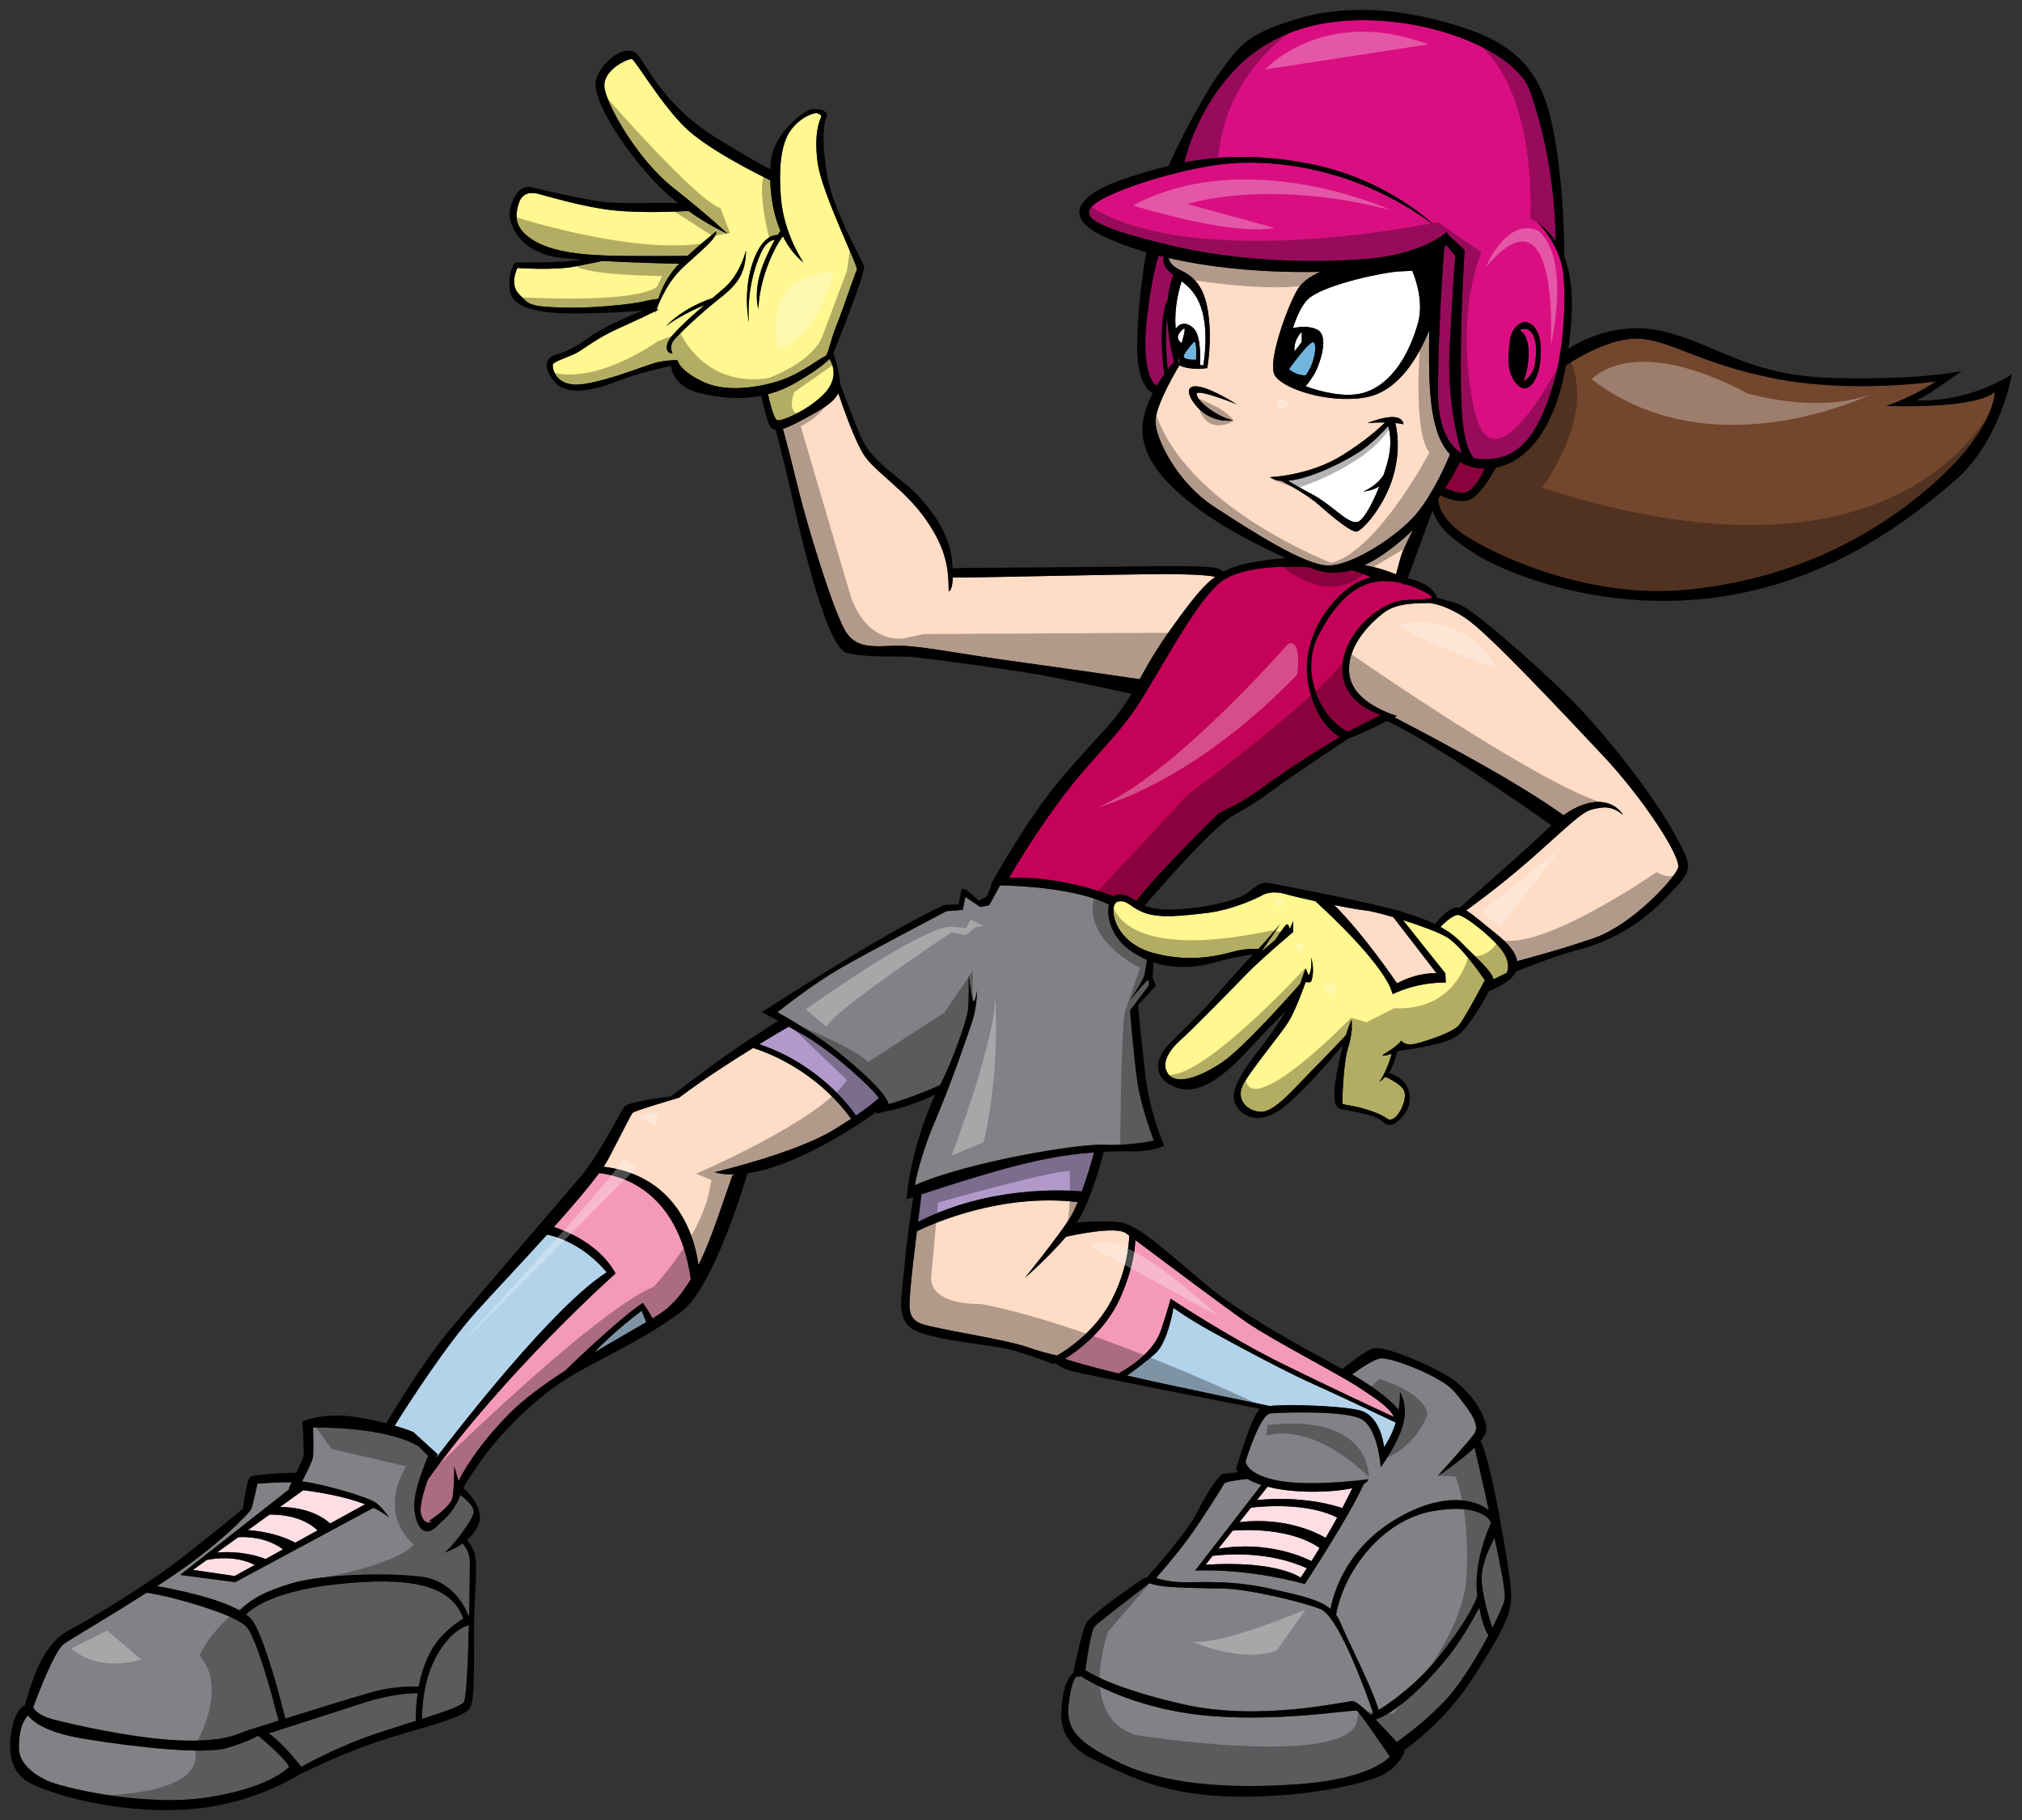 <?xml version="1.0" encoding="utf-8"?>
<!-- Generator: Adobe Illustrator 17.0.0, SVG Export Plug-In . SVG Version: 6.00 Build 0)  -->
<!DOCTYPE svg PUBLIC "-//W3C//DTD SVG 1.1//EN" "http://www.w3.org/Graphics/SVG/1.1/DTD/svg11.dtd">
<svg version="1.1" id="Layer_2" xmlns="http://www.w3.org/2000/svg" xmlns:xlink="http://www.w3.org/1999/xlink" x="0px" y="0px"
	 width="200px" height="180px" viewBox="0 0 200 180" style="enable-background:new 0 0 200 180;" xml:space="preserve">
<rect x="0" y="0" width="200" height="180" fill="#333333" stroke="none"/>
<path id="color13" style="fill:#B3D3EB;" d="M63.471,129.634l0.452,1.128c-1.362,0.805-3.209,1.843-5.149,3.008
	C60.741,131.639,63.471,129.634,63.471,129.634z M60.007,125.838c0,0-2.235-2.961-5.896-3.733c-2.511,2.775-5.213,5.639-6.975,7.585
	c-3.035,3.352-6.852,9.313-8.105,11.314c1.194,0.348,1.835,0.621,1.835,0.621l2.42,2.201c0,0-0.063,0.147-0.168,0.393
	C45.364,141.27,54.754,129.164,60.007,125.838z M120.068,131.82c-2.764-1.527-4.001-2.476-4.001-2.476s-0.535,3.383-1.773,4.497
	c-0.923,0.831-2.215,1.777-2.81,2.203c4.6,1.067,14.029,2.995,14.029,2.995l-0.062,0.026c1.993-0.222,7.241-0.035,9.055,0.427
	c2.104,0.536,2.393,3.63,2.393,3.63s0.748-1.057,1.163-2.427c-0.649-0.31-5.552-2.646-8.053-3.76
	C127.328,135.74,122.832,133.347,120.068,131.82z"/>
<path id="color12" style="fill:#808285;" d="M41.134,170.198c-1.396,0.442-2.926,0.918-4.337,1.403
	c-2.927,1.002-5.789,2.482-6.993,3.134c-0.623-0.791-2.002-2.456-3.221-3.301c1.344-0.433,6.318-2.032,9.389-3.025
	c2.599-0.839,4.498-0.952,5.343-0.951C41.162,168.506,41.123,169.472,41.134,170.198z M24.311,160.82
	c-1.21-1.101-5.391-2.309-7.37-2.805c-1.014-0.254-1.853-0.406-2.432-0.494c-3.856,2.454-7.305,4.458-8.183,5.059
	c-0.883,0.603-2.547,4.887-3.046,6.308c0.211,0.339,0.729,0.837,2,1.172c2.089,0.549,8.69,2.035,13.2,2.089
	c4.51,0.056,5.06-0.826,6.655-1.209c0,0,0.996-0.315,2.421-0.762C27.226,168.863,25.406,161.817,24.311,160.82z M43.231,163.679
	c-1.362,2.362-1.487,5.285-1.489,6.325c2.134-0.681,3.843-1.267,4.129-1.649c0.269-0.359,0.424-4.095,0.51-7.619
	C45.94,160.839,44.585,161.332,43.231,163.679z M33.165,156.694c-5.952,0.656-8.176,2.322-8.837,2.976
	c0.33,0.241,0.59,0.495,0.752,0.764c1.228,2.031,2.739,7.913,3.142,9.537c2.969-0.928,7.224-2.247,8.739-2.661
	c1.844-0.504,3.689-0.527,4.461-0.51c0.219-1.17,0.591-2.402,1.204-3.504c0.903-1.625,2.326-2.681,3.197-3.215
	C44.659,156.73,40.547,155.881,33.165,156.694z M43.557,150.594c-1.758,2.082-2.581-0.061-2.581-1.765
	c0-1.703,1.374-4.839,1.374-4.839l-0.935-0.936c-3.355-2.035-10.45-1.87-10.45-1.87s0.055,2.31,0,2.86
	c-0.055,0.549-1.1,2.476-1.1,2.476c1.76,0.165,6.655,1.54,7.37,2.145c0.715,0.604,1.265,1.43,1.265,1.43
	c-0.426-0.367-0.962-0.69-1.56-0.972l-13.676,7.352l-5.446-0.714l10.844-8.518c-0.077-0.006-0.118-0.009-0.118-0.009
	s0.128-0.257,0.308-0.627c-1.246-0.051-3.389,0.132-3.389,0.132s-0.439,2.035-0.605,2.475c-0.165,0.44-3.465,3.796-8.14,6.876
	c-0.4,0.264-0.799,0.524-1.197,0.781c1.691,0.295,5.913,1.126,8.207,2.419c1.161-1.211,2.578-1.934,5.145-2.703
	c2.75-0.826,8.909-1.101,12.705-0.66c3.184,0.368,4.432,3.02,4.751,3.865c0.026-0.012,0.049-0.025,0.071-0.036
	c0.055-2.576,0.072-4.845,0.072-5.315c0-0.835-0.458-1.494-0.714-1.799c-0.917,0.66-1.817,0.918-1.817,0.918
	c0.659-0.385,2.915-3.3,2.915-4.07c0-0.553-0.852-1.278-1.331-1.64C45.34,148.434,44.724,149.695,43.557,150.594z M4.674,176.111
	c1.43,0.659,9.571,2.641,15.896,1.65c6.325-0.991,8.031-3.025,8.031-3.025c-0.55-1.044-3.081-3.08-3.081-3.08
	s-0.825,0.55-3.024,1.209c-2.2,0.66-8.635,0-14.08-0.879c-3.936-0.637-5.228-1.761-5.642-2.336
	c-0.698,0.729-0.904,1.932-0.904,3.215C1.869,174.35,3.244,175.451,4.674,176.111z M143.788,163.13
	c-1.52,2.104-5.177,6.086-7.732,6.937c0.757,0.76,1.541,1.608,2.104,2.229c1.454-1.049,4.078-3.088,5.711-5.206
	c1.206-1.568,2.432-3.621,3.364-5.374c-0.195-0.248-0.571-0.93-0.919-2.739C145.932,159.726,145.001,161.451,143.788,163.13z
	 M136.361,169.131c1.424-0.894,3.976-2.735,6.231-5.628c2.675-3.435,3.365-5.122,3.536-5.66c-0.412-2.997,0.924-6.282,1.362-7.254
	c-0.221-0.444-1.29-1.892-5.682-1.154c-5.078,0.854-8.874,5.906-9.658,10.275c0.163,0.22,0.301,0.464,0.416,0.74
	C133.382,162.388,135.802,167.1,136.361,169.131z M130.588,159.129c-2.062-0.784-7.178-1.98-9.654-2.022
	c-2.475-0.04-5.279-0.081-6.311-0.288c-0.438-0.087-0.74-0.169-0.946-0.231c-1.461,1.119-5.046,3.88-5.407,4.273
	c-0.35,0.383-0.75,3.104-0.912,4.321c0.605,0.407,3.078,1.849,9.577,3.352c7.673,1.775,16.046-0.288,16.871-0.288
	c0.284,0,0.981,0.583,1.773,1.349c0.072-0.04,0.156-0.087,0.252-0.143C135.462,168.369,132.519,159.863,130.588,159.129z
	 M138.467,137.678c0,0,0.825,1.196,0.329,3.135c-0.495,1.939-2.227,4.29-2.227,4.29s-0.248-3.835-1.898-4.744
	c-1.65-0.907-7.92-0.66-8.992-0.577c-1.073,0.083-2.476,4.745-2.476,4.745s0.041,1.361,3.382,1.939
	c3.342,0.577,8.746-0.165,8.746-0.165s0.01,0.228-0.455,0.486c-1.316,3.039-5.816,9.868-5.816,9.868
	c-6.147-1.65-10.85-1.321-10.85-1.321l6.553-8.472c-0.512-0.165-0.982-0.363-1.392-0.598c-0.749,0.083-2.182,0.267-2.274,0.447
	c-0.123,0.248-2.102,3.425-3.506,5.362c-1.288,1.781-2.993,3.701-3.262,4.001c0.454,0.14,1.513,0.412,2.891,0.412
	c1.857,0,4.745-0.206,8.539,0.66c2.795,0.639,4.694,1.008,5.848,1.983c0.175-1.017,1.228-5.676,6.239-8.748
	c5.141-3.153,8.405-1.9,9.417-0.998c-0.529-2.475-1.18-5.253-1.411-6.229c-1.429,1.382-3.675,2.855-3.675,2.855
	s3.342-3.713,3.671-4.249c0.329-0.537,0.165-1.362-0.949-2.806s-1.279-1.815-3.135-2.805c-1.856-0.991-4.291-1.816-5.116-1.816
	c-0.682,0-2.35,1.184-2.908,1.594c2.778,1.587,4.084,2.895,4.601,3.51C138.521,138.354,138.467,137.678,138.467,137.678z
	 M147.612,160.998c0.681-1.335,1.14-2.4,1.209-2.776c0.141-0.777-0.415-3.348-0.995-6.119c-0.432,0.796-1.275,2.534-1.275,3.974
	C146.552,157.674,147.338,160.171,147.612,160.998z M105.713,168.452c-0.29,2.475,0.618,3.753,4.95,5.857
	c4.331,2.103,10.518,2.682,17.821,2.145c7.302-0.535,8.992-2.723,8.992-2.723s-2.97-4.373-3.258-4.538
	c-0.288-0.166-8.208,1.238-15.551,0.413c-6.712-0.755-11.044-3.368-11.739-3.814l-0.489,0.034
	C106.249,166.079,105.912,166.745,105.713,168.452z"/>
<path id="color11" style="fill:#FCDEE4;" d="M25.205,154.773l-1.996,1.097l-4.125-0.605l1.363-0.986
	C21.44,154.081,23.405,153.87,25.205,154.773z M26.655,149.795l-2.129,1.539c2.449,0.169,4.065,0.91,4.677,1.24l2.208-1.215
	C29.928,149.926,27.67,149.78,26.655,149.795z M23.566,152.026l-2.105,1.521c2.51-0.188,4.249,0.414,4.803,0.645l1.735-0.956
	C26.403,152.046,24.474,151.978,23.566,152.026z M132.769,149.156c0.472-0.894,0.797-1.567,0.991-1.977
	c-0.483,0.111-1.112,0.208-1.934,0.276c-2.093,0.17-4.503,0.081-6.448-0.417l-1.05,1.321
	C128.983,147.905,132.214,148.956,132.769,149.156z M119.942,153.876l-0.698,0.879c7.135-0.452,9.405,1.28,9.405,1.28
	c0.213-0.318,0.419-0.632,0.616-0.939C125.403,153.351,121.192,153.715,119.942,153.876z M123.735,149.105l-1.147,1.442
	c4.587-0.559,7.793,1.115,8.535,1.551c0.435-0.736,0.814-1.406,1.144-2.009C129.337,148.592,124.952,148.964,123.735,149.105z
	 M121.927,151.379l-1.427,1.797c4.871-0.833,8.5,0.855,9.215,1.222c0.285-0.448,0.555-0.883,0.81-1.301
	C127.677,151.106,123.231,151.278,121.927,151.379z M32.653,150.677l3.463-1.904c-2.061-0.791-4.574-1.2-6.124-1.39l-2.296,1.658
	C30.729,149.077,32.23,150.271,32.653,150.677z"/>
<path id="color10_1_" style="fill:#C40257;" d="M137.769,57.517c0.276,0.034,0.545,0.083,0.809,0.145l0.411,0.195l0.03-0.08
	c1.453,0.419,2.556,1.126,2.584,1.234c0.041,0.166,0.247,0.248-2.475,0.33c-2.723,0.082-6.477,3.548-6.354,6.972
	c0.125,3.423,3.796,4.373,3.796,4.373l0.054-0.005l-3.312,1.694c-3.04-1.569-4.606-6.215-2.929-9.485
	c1.692-3.3,3.671-5.198,6.146-5.404c0.094-0.008,0.188-0.012,0.283-0.015L137.769,57.517z"/>
<path id="color9" style="fill:#808285;" d="M98.919,87.564c2.181,0.043,7.57,0.314,10.783,1.904
	c-0.298,1.193,0.223,3.191,2.074,4.525c0.544,0.393,1.105,0.7,1.673,0.94c-0.075,0.561-0.179,1.257-0.271,1.577
	c-0.165,0.577-1.403,2.392-1.403,2.392s1.651-1.979,1.774-1.979c0.124,0,0.083,0.536,0.083,0.536l-1.857,2.476
	c0,0,0.372,4.703,0.742,7.178c0.371,2.474,1.608,5.692,1.608,5.692s-2.268,0.536-4.867,0.413c-2.6-0.124-13.53,1.692-18.769,4.002
	c0,0,0.412-2.642,2.021-6.396c1.608-3.754,3.218-8.498,3.671-9.858c0.454-1.361,0.454-3.012,0.454-3.012s-0.206,1.362-0.371,1.033
	c-0.166-0.331-0.454-2.518-0.454-2.518s0.042,1.98-0.042,3.218c-0.077,1.158-1.564,5.241-2.768,7.62
	c-2.327,1.072-4.467,1.718-5.093,1.898c-0.393-1.169-2.316-2.952-4.844-5.022c-2.196-1.797-5.116-3.485-6.163-4.071
	c0.75-0.601,3.625-2.858,6.286-4.385c3.094-1.773,10.437-5.61,10.437-5.61l1.608-0.123l0.248-1.279l1.484,0.99l0.867-0.165
	C97.835,89.538,98.621,88.153,98.919,87.564z"/>
<path id="color8" style="fill:#73472E;" d="M154.88,36.149c1.083-0.713,4.285-2.657,6.935-2.657c3.244,0,6.16,2.475,13.806,3.96
	c7.645,1.484,15.84,0.275,15.84,0.275c-2.309,1.595-4.894,2.42-4.894,2.42c9.516,0.276,10.725-1.374,10.725-1.374
	s0.165,3.85-6.82,9.735c-6.986,5.885-15.236,9.075-23.925,9.845c-8.691,0.77-17.107-2.695-21.011-5.006
	c-2.829-1.672-3.262-3.259-3.286-4.006c0.08-0.117,0.159-0.233,0.236-0.349c0.491,0.24,1.819,0.802,2.83,0.45
	c0.99-0.344,2.182-2.341,2.652-3.191C150.998,45.671,153.798,42.456,154.88,36.149z"/>
<path id="color7" style="fill:#FFF78F;" d="M64.923,30.358c-0.013,0.067-0.023,0.134-0.034,0.2l-0.054-0.017L64.923,30.358z
	 M143.087,92.672c-0.83-0.488-2.613-1.142-4.322-1.678l4.198,5.268l0.042,0.907c-3.135,0-5.239,1.156-5.239,1.156l-0.246-0.66
	c-1.254-2.78-5.826-7.094-7.415-8.54c-1.216-0.263-2.334-0.525-2.94-0.7c-1.568-0.453-2.393,0.165-2.393,0.165
	s-2.599,1.362-5.321,1.691c-2.723,0.329-4.745,0.536-6.229,0c-1.485-0.535-1.651-1.32-2.641-1.114
	c-0.992,0.206-0.578,3.96,3.466,5.074c4.041,1.115,7.052,0.081,8.292-0.206c0.87-0.204,1.717-0.202,2.146-0.184
	c0.833-0.906,2.143-2.456,2.143-2.456l-1.856,2.722l1.361-1.154c0,0,0.909-1.403,1.115-1.527c0.206-0.123,0.329,0.454,0.329,0.454
	l0.33-0.783v1.073c0,0-3.177,2.681-4.537,4.083c-1.362,1.402-5.446,5.569-6.56,6.558c-1.113,0.992-2.062,2.352-1.237,3.424
	c0.825,1.074,3.135,0.33,5.445-1.278c1.968-1.37,6.326-6.239,7.578-7.655c0.263-0.721,0.549-1.545,0.549-1.545l0.289,0.701
	c0.412-0.578,0.247-1.816,0.247-1.816c0.413,1.485,0.042,2.31,0,2.433c-0.041,0.125-0.535,0.042-0.535,0.042
	s-0.949,2.723-1.692,3.919c-0.742,1.196-3.465,4.456-4.415,6.065c-0.948,1.608,0.372,2.846,1.733,2.846
	c1.36,0,3.465-2.558,4.992-4.083c1.043-1.043,2.528-2.604,3.363-3.49c0.309-0.98,0.53-1.444,0.555-1.543c0,0,0.048,0.365,0.014,0.94
	c0.044-0.048,0.068-0.073,0.068-0.073l-0.078,0.208c-0.038,0.468-0.128,1.053-0.334,1.69c-0.495,1.525-0.578,5.238-0.578,5.485
	c0,0.248,0.951,0.125,2.848,0.783c1.898,0.66,1.526,1.031,2.144,0.783c0.619-0.248,1.404-1.856,1.156-2.681
	c-0.196-0.656-1.411-1.259-1.899-1.479c-0.308,0.313-0.576,0.488-0.576,0.488c0.685-0.996,1.065-2.227,1.21-2.77
	c-0.368,0.13-0.776,0.236-0.921,0.132c0,0,1.65-0.949,1.856-1.444c0,0,0.33,0.618,1.569,0.288c1.238-0.33,3.547-1.114,4.126-1.774
	c0.524-0.598,2.266-3.874,2.588-4.482C146.166,95.917,144.357,93.422,143.087,92.672z M144.613,93.291
	c-0.668-0.686-1.368-1.2-2.133-1.624c0.293-0.297,1.206-1.18,1.72-1.18c0.618,0,3.3,2.102,4.331,3.465
	c1.031,1.361,0.496,2.268,0.496,2.268l-1.303,0.637C147.532,96.002,146.108,94.826,144.613,93.291z M62.481,5.838
	c-0.33-0.042-2.97,1.074-2.682,2.888c0.288,1.815,3.3,7.094,6.807,9.859c3.506,2.764,5.362,4.538,5.362,4.538
	s-1.746-0.752-3.863-2.253c-1.019,0.056-4.682,0.225-7.357-0.058c-3.135-0.33-6.848-1.485-7.549-1.65s-1.568-0.124-1.898,0.99
	c-0.33,1.115-0.578,2.475,1.692,3.754c2.268,1.28,6.022,1.362,8.374,1.404c1.987,0.034,5.564,0.011,6.625,0.002
	c1.276-1.167,2.863-2.436,2.863-2.436c0,0.618-0.743,1.279-3.052,3.342c-1.758,1.57-2.56,3.52-2.843,4.363l0.161,0.051
	c0,0-0.073,0.038-0.211,0.106c-0.054,0.171-0.077,0.267-0.077,0.267c0.006-0.079,0.016-0.161,0.026-0.241
	c-0.552,0.271-1.931,0.938-3.698,1.726c-2.31,1.033-3.506,2.146-4.332,2.518c-0.825,0.371-2.061,0.783-2.144,1.031
	c-0.083,0.248,0.166,2.392,3.094,1.939s6.311-1.979,7.425-2.185s1.816-0.166,1.816-0.166s0.124,1.032,2.64,2.186
	c2.516,1.155,6.27,0.33,8.044-0.371c1.773-0.701,3.507-2.062,3.877-2.186c0.371-0.123,0.454-1.32,1.155-3.053
	c0.702-1.732,1.856-5.239,2.022-5.527c0.165-0.289-3.466-7.551-3.878-10.56c-0.413-3.011,0.247-4.331,0.33-4.497
	c0.082-0.166-0.084-0.33-0.372-0.412s-1.485,0.289-2.476,1.485c-0.99,1.196-1.402,3.382-1.114,6.93
	c0.289,3.547,2.228,6.352,2.228,6.352c-0.88-0.716-1.544-1.616-2.035-2.602c-0.214,0.267-0.6,0.821-1.058,1.819
	c-0.701,1.526-1.32,3.506-1.362,5.362c0,0-0.659-1.856,0.66-4.868c0.393-0.897,0.709-1.529,0.959-1.975
	c-0.139,0.019-0.732,0.144-1.166,0.904c-0.495,0.866-1.65,3.753-1.402,7.259c0,0-0.66-3.094,0.454-6.106
	c0.856-2.315,1.931-2.532,2.383-2.51c0.118-0.184,0.214-0.315,0.292-0.405c-0.7-1.634-0.974-3.444-1.013-5.014
	c-1.244-0.603-6.344-3.147-8.509-5.312C65.204,10.046,62.812,5.88,62.481,5.838z M71.021,29.641
	c-1.526,1.196-4.084,3.548-4.456,4.125c-0.372,0.578-0.042,1.197-0.042,1.197s-0.826,0.041-0.494-1.032
	c0.226-0.738,2.031-2.371,3.66-3.776c-1.018,0.445-2.734,1.255-3.784,2.084c0,0,1.511-1.735,4.565-2.753
	c0.443-0.378,0.847-0.721,1.168-1.001c1.608-1.402,2.145-3.712,2.145-3.712C73.784,27.371,72.547,28.443,71.021,29.641z
	 M82.041,35.49c0.595,0.979,0.714,2.331-0.789,3.72c-1.608,1.484-3.96,2.475-4.374,2.351c-0.352-0.106-0.795-2.02-0.915-2.573
	c0.941-0.249,1.882-0.632,2.813-1.181C80.756,36.64,81.626,35.942,82.041,35.49z M66.978,26.299
	c-0.835,0.893-1.488,2.087-1.85,3.247c-0.401,0.059-1.283,0.194-1.41,0.259c-0.165,0.083-4.084,0.701-7.796,0.618
	c-3.712-0.082-3.589-0.329-4.58-1.32c-0.99-0.99-0.165-2.599-0.165-2.599s3.63,0.247,5.569-0.124
	c1.013-0.193,2.081-0.41,2.849-0.572c3.18,0.176,6.457,0.253,7.589,0.276C67.112,26.158,67.043,26.23,66.978,26.299z"/>
<path id="color6" style="fill:#C40257;" d="M112.392,89.121c-0.531-0.329-0.946-0.637-1.647-0.656
	c-0.213-0.006-0.402,0.062-0.56,0.183c-1.142-0.433-5.726-2.041-10.374-1.83c0.53-0.918,2.321-3.952,4.828-7.387
	c3.011-4.126,5.61-6.23,7.798-9.53c2.186-3.3,5.403-9.653,8.003-12.086c2.092-1.96,7.123-1.834,9.006-1.71
	c0.354,0.127,0.677,0.235,0.963,0.32c1.05,0.314,2.139,0.29,3.279-0.042c0.445,0.123,1.115,0.344,1.931,0.729
	c-0.466,0.106-0.923,0.267-1.362,0.496c-2.598,1.361-5.775,5.65-4.826,10.189c0.696,3.324,2.298,4.633,3.106,5.096
	c-0.76,0.448-2.762,1.646-4.715,2.948c-2.475,1.65-4.125,3.011-5.609,3.754c-1.484,0.742-1.65,0.825-1.65,0.825
	S114.255,86.572,112.392,89.121z M145.369,48.507c0.671-0.513,1.229-1.593,1.49-2.162c-0.313-0.005-0.627-0.035-0.94-0.094
	c-0.573-0.108-1.073-0.293-1.513-0.544c-0.228,0.451-0.73,1.409-1.447,2.55C143.53,48.552,144.685,49.029,145.369,48.507z"/>
<path id="color5" style="fill:#FEDCC6;" d="M138.177,97.251c0,0-3.098-4.627-6.205-7.741c1.311,0.261,2.495,0.471,3.029,0.523
	c0.495,0.048,1.579,0.312,2.813,0.673l4.283,5.556C142.096,96.262,140.365,96.096,138.177,97.251z M74.487,103.645
	c-2.178,1.343-4.935,3.125-7.332,4.923c0,0-4.344,1.265-4.565,1.485c-0.22,0.221-0.88,1.65-2.42,4.565
	c-0.119,0.227-0.281,0.487-0.472,0.774c7.712,0.926,9.13,7.675,9.384,9.737c0.756-1.523,1.392-3.211,1.979-4.9
	c1.374-3.96,1.374-3.96,1.374-3.96l0.259-0.111c-0.71,0.018-1.39-0.048-2.019-0.218c0,0,7.92-1.871,11.66-4.127
	c0.714-0.43,1.327-0.817,1.851-1.163C80.612,105.761,75.716,104.02,74.487,103.645z M139.762,52.393
	c-0.448,0.924-0.936,1.937-1.047,2.219c-0.15,0.374-0.451,1.508-0.629,2.197c-0.681-0.285-1.818-0.696-3.127-0.909
	c1.289-0.602,2.644-1.557,4.085-2.828C139.289,52.855,139.528,52.627,139.762,52.393z M138.177,70.81l-0.619-0.206
	c-1.978-0.784-4.125-2.063-4.125-4.415c0-2.352,1.898-4.414,3.465-5.61c1.3-0.993,3.395-0.906,4.448-0.942
	c0.404,0.035,1.82,0.251,3.761,1.602c2.308,1.608,9.404,9.199,13.406,13.447c4,4.249,7.797,10.066,7.467,11.139
	c-0.329,1.072-4.579,5.65-8.25,6.93c-3.066,1.067-6.588,2.02-7.669,2.304c-0.125-0.823-0.801-1.7-2.19-2.8
	c-1.288-1.019-2.157-1.809-2.845-2.216c0.379-0.271,3.278-2.354,6.392-5.085c3.342-2.93,4.992-4.662,6.064-4.909
	c1.074-0.247,1.856-0.412,3.054,0.536c0,0-0.909-1.65-3.219-1.196c-0.99,0.194-1.864,0.661-2.665,1.244
	c-0.826-0.605-2.796-1.969-6.451-4.091c-3.832-2.225-8.29-4.565-10.285-5.601C138.082,70.859,138.177,70.81,138.177,70.81z
	 M141.372,32.656c-1.045,2.585-3.03,6.119-6.399,6.664c-3.74,0.605-8.251-0.937-8.909-2.257c-0.66-1.32,1.154-6.435,2.199-8.305
	c0.519-0.928,1.496-1.517,2.349-1.875c-0.067,0.001-0.135,0.003-0.203,0.005c-5.882,0.099-10.859-0.464-14.825-1.375
	c0.086,0.353,0.345,0.821,1.074,1.155c1.321,0.605,2.475,1.54,2.859,4.344c0.386,2.806-0.108,5.391-0.108,5.391
	s-1.65,0.275-2.751-0.276c0,0-2.366,3.85-2.366,5.556c0,1.705,2.145,6.05,5.776,8.415c3.63,2.366,8.966,5.83,11.331,5.83
	s6.875-2.915,8.746-5.17c1.631-1.968,2.97-5.066,3.283-5.823c-1.648-1.744-2.035-4.967-2.074-9.028
	C141.344,34.813,141.353,33.714,141.372,32.656z M121.939,41.575c0,0-1.981,0.385-3.521-1.321c-1.54-1.705-1.264-3.465,3.906-0.276
	c0,0-3.85-1.54-3.959-1.045C118.255,39.43,119.904,41.026,121.939,41.575z M137.889,46.801c-0.825,3.19-3.19,5.775-3.739,5.775
	c-0.55,0-2.146-1.265-3.631-2.586c-1.131-1.005-2.965-2.011-3.774-2.433c-0.454-0.028-0.84-0.144-1.121-0.372
	c0,0,3.906-0.11,7.206-2.2c2.326-1.472,3.612-2.644,4.17-3.208c-0.491-0.008-1.075,0.009-1.751,0.073c0,0,3.356-1.429,3.575,0.11
	c0,0-0.279-0.072-0.811-0.126C138.206,42.62,138.501,44.438,137.889,46.801z M115.242,56.784c3.463,0,4.641,0.189,4.966,0.261
	c-1.15,0.827-2.205,2.132-4.141,4.813c-1.765,2.445-2.584,3.941-3.336,5.314c-1.409-0.206-7.144-1.044-12.133-1.726
	c-5.734-0.782-8.828-1.444-11.138-1.568c-2.31-0.123-4.661,0.66-5.899-1.567c-1.238-2.228-3.712-10.272-4.661-14.192
	c-0.716-2.955-1.243-4.925-1.459-5.715c0.607-0.177,1.373-0.575,2.243-1.05c1.427-0.779,2.753-1.481,3.234-2.468
	c0.359,1.072,1.635,4.776,2.583,6.181c1.114,1.65,4.084,3.424,6.105,6.354c2.022,2.928,2.228,4.868,2.228,7.054
	c0,0,0.366,0.047,0.403-1.362c0.217,0,0.602,0,1.288,0C97.091,57.113,110.951,56.784,115.242,56.784z M106.602,118.89
	c-0.262,0.631-0.534,1.203-0.806,1.627c-1.238,1.939-4.414,5.858-4.414,5.858s2.31-1.997,4.053-4.055
	c0.52-0.12,4.884-1.096,5.93-0.36c0.077,0.056,0.191,0.137,0.332,0.239c-0.036,1.078-0.287,3.559-1.734,6.361
	c-1.57,3.04-4.328,4.887-5.409,5.505c-0.72-0.157-1.77-0.422-2.965-0.843c-2.227-0.783-9.075-1.775-10.477-2.31
	c-1.403-0.536-1.197-1.65-1.032-3.713c0.079-0.994,0.352-3.304,0.611-5.429C92.221,121.023,99.018,117.983,106.602,118.89z"/>
<path id="color4" style="fill:#F499B8;" d="M68.331,126.519c-0.86,1.44-1.868,2.65-3.099,3.447
	c-0.203,0.131-0.438,0.276-0.697,0.433c-0.298-0.657-0.953-1.534-0.953-1.534c-2.31,1.485-7.645,6.655-7.645,6.655l0.074-0.03
	c-2.166,1.4-4.221,2.891-5.629,4.321c-3.338,3.385-4.703,6.027-5.037,6.672c-0.187-0.69-0.409-1.449-0.409-1.449
	s0,2.036-0.166,3.024c-0.166,0.99-2.144,2.201-2.309,2.366l0.255,0.095c-0.289,0.115-0.842,0.181-1.08-0.811
	c-0.16-0.668,0.227-2.08,0.665-3.353c7.735-10.78,18.585-20.409,18.585-20.409c-1.636-2.991-5.099-4.274-6.101-4.591
	c1.791-1.998,3.425-3.903,4.47-5.331C61.193,116.214,67.061,117.539,68.331,126.519z M105.547,134.254h0.002l-0.008,0.005
	c-0.077,0.05-0.149,0.093-0.212,0.133c0.682,0.226,2.294,0.724,5.211,1.43c0.025,0.006,0.053,0.014,0.078,0.02
	c0.866-0.464,3.459-2.01,4.211-4.268c0.908-2.723,0.949-3.135,0.949-3.135s5.693,3.796,11.221,6.517
	c4.796,2.362,9.683,4.632,10.893,5.19c-0.575-1.059-1.781-1.797-3.469-2.921c-1.979-1.32-8.456-4.62-11.096-6.435
	c-2.247-1.545-8.526-6.285-11.034-8.147c-0.021,0.95-0.248,2.925-1.505,5.755C109.409,131.497,106.748,133.478,105.547,134.254z"/>
<path id="color3" style="fill:#B19ACA;" d="M75.094,103.272c1.359-0.829,2.424-1.448,2.92-1.733
	c0.393,0.217,0.837,0.464,1.339,0.746c3.094,1.731,7.095,5.526,7.508,6.229c0.019,0.032,0.035,0.065,0.049,0.1
	c-0.272,0.254-0.931,0.824-2.243,1.714C83.987,109.338,80.888,105.226,75.094,103.272z M107.012,117.833
	c0.562-1.544,1.021-3.172,1.208-3.862c-1.547,0.111-3.425,0.349-5.766,0.854c-3.517,0.757-8.77,2.45-11.31,3.295
	c-0.08,0.629-0.204,1.623-0.343,2.739C97.84,117.233,105.434,117.69,107.012,117.833z"/>
<path id="color2" style="fill:#D90F81;" d="M115.448,31.299c0.064,1.789,0.495,3.719,0.683,4.488
	c-0.117,0.131-0.344,0.394-0.627,0.761C115.397,35.541,115.185,33.098,115.448,31.299z M144.589,44.845
	c-0.424-1.371-1.464-5.321-1.201-10.474c0.33-6.436,0.55-9.076,0.55-9.076l-0.879-1.045l0.004-0.046
	c-0.058,0.101-0.129,0.198-0.214,0.294c-0.148,1.998-0.615,8.783-0.615,14.162C142.235,42.19,143.229,44.018,144.589,44.845z
	 M144.49,36.186c0,5.464,0.28,7.764,1.266,9.123c0.816,0.184,1.692,0.132,2.529-0.049c2.805-0.605,4.235-3.63,5.28-6.985
	c1.045-3.356,1.32-7.701,1.101-10.891c-0.22-3.19-2.642-5.445-2.642-5.445c0.742,0.576,1.364,1.204,1.866,1.925
	c-0.127-6.516-1.327-11.305-2.526-14.795c-1.21-3.521-7.865-6.491-14.411-6.985c-6.545-0.495-11.715,1.21-15.346,5.391
	c-3.177,3.659-4.248,7.656-4.464,8.595c3.38-0.658,7.223-0.849,12.221,0.095c7.865,1.486,12.485,6.106,12.485,6.106
	c-8.141-6.05-16.776-6.656-21.615-5.941c-4.842,0.716-10.836,2.751-12.156,4.016c-1.321,1.265,0.879,2.255,7.37,3.85
	c6.491,1.594,13.695,1.869,19.525,1.43c5.83-0.441,8.141-2.695,8.141-2.695c0.034,0.082,0.062,0.165,0.082,0.246l1.677,1.569
	C144.875,24.744,144.49,30.245,144.49,36.186z M149.329,33.821c0.22-1.926,1.541-1.98,1.541-1.98s1.541,0.055,1.541,2.859
	c0,2.805-1.211,4.401-2.256,3.41C149.111,37.121,149.111,35.745,149.329,33.821z M115.157,37.016
	c-0.232,0.326-0.484,0.702-0.729,1.116c-0.063-0.037-0.126-0.081-0.19-0.132c-0.495-0.385-1.374-2.255-0.716-7.205
	c0.435-3.262,0.847-4.828,1.077-5.517c0.18,0.047,0.362,0.091,0.548,0.136c-0.128,0.248-0.148,0.622,0.246,1.146
	c0.18,0.24,0.405,0.444,0.655,0.64c-0.171,0.422-0.423,1.224-0.544,2.451v-0.065C115.504,29.586,114.415,31.661,115.157,37.016z
	 M150.319,32.666c0,0,0.715-0.441,1.211,0.275c0.493,0.715,0.493,1.98,0.275,3.135c-0.22,1.155-1.1,1.65-1.1,1.65
	s0.44-1.1,0.494-2.475C151.254,33.876,150.925,32.995,150.319,32.666z"/>
<path id="color1" style="fill:#70B5DE;" d="M129.969,33.876c0.329,0.385,0,2.2-0.825,3.245c0,0-0.881,0.055-1.65-0.605
	C127.494,36.516,129.639,33.491,129.969,33.876z M118.088,33.821c0,0-0.769,0.825-0.99,1.32c-0.22,0.494,1.21,0.44,1.21,0.44
	S118.418,33.601,118.088,33.821z"/>
<path id="fill" style="fill:#FFFFFF;" d="M137.301,42.135c0.154,0.493,0.36,1.503,0.093,2.905c-0.099,0.523-0.291,1.205-0.54,1.931
	c-0.299,0.489-0.877,1.116-1.989,1.644c0,0,0.832-0.065,1.569-0.511c-0.707,1.772-1.623,3.469-2.228,3.536
	c-0.991,0.11-2.42-1.706-4.51-2.806c-1.28-0.674-1.96-1.078-2.296-1.291c2.467-0.216,6.223-2.204,7.578-3.22
	C135.984,43.567,136.795,42.72,137.301,42.135z M116.527,35.148c0.075,0.65,0.131,0.982,0.131,0.982v-0.385L116.527,35.148z
	 M138.55,26.835c0.479-0.017,0.853-0.038,1.143-0.061c0.498,1.239,1.088,3.285,0.561,5.176c-0.824,2.97-2.585,6.159-5.499,6.93
	c-1.653,0.437-3.94-0.064-5.613-0.679c0.25-0.295,0.733-0.906,1.048-1.576c0.44-0.935,1.265-3.411,0.109-4.016
	c-0.809-0.423-1.859-0.28-2.417-0.156c0.427-1.326,1.008-2.559,1.757-3.088C131.51,28.044,136.954,26.89,138.55,26.835z
	 M116.273,32.279c0.007,0.085,0.011,0.166,0.018,0.247c0.433-0.637,1.115-0.709,1.798-0.026c0.701,0.702,0.649,2.948,0.617,3.61
	c0.104,0.009,0.211,0.016,0.318,0.021c0,0,0.606-3.3-0.22-5.72c-0.46-1.349-1.211-2.048-1.927-2.593
	C116.644,28.526,116.146,30.32,116.273,32.279z M128.759,33.822V32.83c0,0-0.825,0.715-0.716,1.926L128.759,33.822z M117.099,32.5
	c-0.277,0.166-1.046,0.88-0.22,1.43C116.878,33.93,117.373,32.335,117.099,32.5z"/>
<path id="outline" d="M152.411,34.7c0-2.806-1.541-2.859-1.541-2.859s-1.321,0.055-1.541,1.98s-0.22,3.3,0.825,4.29
	C151.199,39.101,152.411,37.506,152.411,34.7z M151.53,32.941c0.493,0.715,0.493,1.98,0.275,3.135c-0.22,1.155-1.1,1.65-1.1,1.65
	s0.44-1.1,0.494-2.475c0.055-1.375-0.275-2.255-0.88-2.585C150.319,32.666,151.034,32.226,151.53,32.941z M118.364,38.935
	c-0.11,0.494,1.54,2.091,3.575,2.641c0,0-1.98,0.385-3.521-1.321c-1.541-1.705-1.264-3.465,3.906-0.276
	C122.324,39.98,118.474,38.441,118.364,38.935z M137.889,46.801c0.613-2.362,0.318-4.181,0.124-4.966
	c0.532,0.054,0.811,0.126,0.811,0.126c-0.22-1.54-3.575-0.11-3.575-0.11c0.676-0.064,1.258-0.08,1.751-0.073
	c-0.558,0.564-1.843,1.736-4.17,3.208c-3.3,2.091-7.205,2.2-7.205,2.2c0.28,0.229,0.665,0.344,1.12,0.372
	c0.809,0.421,2.643,1.426,3.774,2.433c1.485,1.321,3.081,2.586,3.631,2.586C134.699,52.576,137.064,49.991,137.889,46.801z
	 M129.694,48.836c-1.28-0.674-1.96-1.078-2.296-1.291c2.467-0.216,6.222-2.204,7.577-3.22c1.009-0.758,1.82-1.605,2.326-2.19
	c0.154,0.493,0.36,1.503,0.094,2.905c-0.1,0.523-0.292,1.205-0.541,1.931c-0.3,0.489-0.878,1.116-1.989,1.644
	c0,0,0.831-0.065,1.569-0.511c-0.707,1.772-1.622,3.469-2.228,3.536C133.214,51.752,131.784,49.936,129.694,48.836z M73.784,24.773
	c0,2.599-1.238,3.67-2.764,4.868c-1.526,1.196-4.084,3.548-4.456,4.125c-0.372,0.578-0.042,1.197-0.042,1.197
	s-0.826,0.041-0.494-1.032c0.226-0.738,2.031-2.371,3.66-3.776c-1.018,0.445-2.734,1.255-3.784,2.084c0,0,1.511-1.735,4.565-2.753
	c0.443-0.378,0.847-0.721,1.168-1.001C73.248,27.083,73.784,24.773,73.784,24.773z M189.591,39.595
	c1.321-0.605,4.456-2.915,4.456-2.915s-3.466,0.881-12.321,0.715c-8.856-0.165-11.659-3.3-17.216-4.62
	c-4.472-1.063-8.123,0.904-9.376,1.712c0.564-4.173,0.424-6.986-0.409-9.071c0.004-1.459-0.049-6.022-0.774-10.738
	c-0.881-5.72-2.31-9.57-8.691-11.77c-6.379-2.2-12.32-2.475-16.94-1.045c-4.621,1.431-5.5,2.256-7.645,5.28
	c-2.01,2.836-4.361,7.557-5.099,9.269c-1.352,0.328-2.644,0.719-3.922,1.126c-4.84,1.54-6.82,3.794-2.53,5.829
	c1.192,0.565,2.613,1.101,4.252,1.576c-0.278,1.592-0.855,5.323-0.896,9.15c-0.036,3.372,0.904,4.447,1.535,4.79
	c-0.411,0.804-0.764,1.705-0.929,2.636c-0.55,3.079,1.54,5.885,5.28,8.69c2.559,1.921,6.048,3.763,8.822,4.982
	c-1.575,0.12-4.129,0.437-5.551,1.055c-0.214,0.093-0.417,0.19-0.611,0.293c-0.106-0.081-0.265-0.18-0.503-0.293
	c-0.784-0.371-6.189-0.248-9.406-0.206c-3.219,0.042-13.489,0.124-15.181,0.124c-0.873,0-1.404,0.032-1.715,0.063
	c-0.012-0.241-0.032-0.51-0.058-0.807c-0.29-3.135-2.806-6.147-4.95-7.837c-2.145-1.692-3.342-2.723-4.126-4.538
	c-0.619-1.435-1.598-4.052-1.983-5.088c-0.042-1.027-0.439-2.326-0.68-3.029c0.008-0.017,0.016-0.035,0.024-0.052
	c0.166-0.371,3.218-7.962,3.011-8.58c-0.206-0.619-3.052-5.527-3.63-8.869c-0.577-3.342-0.371-5.239-0.083-5.857
	c0.289-0.619-0.866-0.908-1.567-0.743c-0.702,0.166-3.63,2.31-3.919,5.075c-0.028,0.26-0.048,0.538-0.061,0.831
	c-0.765-0.381-2.458-1.286-5.549-3.224c-4.538-2.848-6.353-6.354-7.467-7.962s-3.919,0.701-4.249,2.475s2.392,6.228,5.651,9.776
	c0.799,0.869,1.65,1.632,2.478,2.289c-0.431-0.01-0.996-0.02-1.571-0.02c-1.196,0-4.125,0.082-5.692-0.082
	c-1.567-0.165-5.693-1.074-7.096-1.444c-1.404-0.37-2.022,1.114-2.269,2.228c-0.248,1.114,0.743,4.29,5.198,4.744
	c0.608,0.062,1.272,0.117,1.967,0.167c-0.596,0.079-1.345,0.165-2.05,0.203c-1.484,0.082-3.96,0.082-4.414,0.082
	c-0.454,0-0.908,1.403-0.701,2.765c0.207,1.361,1.856,2.268,6.188,2.268c2.835,0,5.458-0.16,6.932-0.269
	c-1.569,0.594-4.129,1.776-5.199,2.579c-1.32,0.99-2.434,1.526-3.383,1.772c-0.948,0.248-1.361,1.238-0.123,2.682
	c1.237,1.445,3.877,0.867,6.27-0.082c1.888-0.749,4.316-1.292,5.255-1.487c0.082,0.655,0.525,2.116,2.83,2.684
	c1.931,0.477,3.998,0.679,6.081,0.265c0.135,0.604,0.484,2.094,0.809,2.87c0.126,0.302,0.34,0.45,0.629,0.483
	c0.182,0.698,0.826,3.182,1.351,5.458c0.618,2.681,3.465,16.088,5.692,16.625c2.228,0.535,5.116,0.246,6.642,0.412
	c1.526,0.165,10.231,1.279,14.108,2.062c3.177,0.642,6.352,1.339,7.395,1.57c-0.133,0.229-0.274,0.459-0.424,0.699
	c-1.402,2.227-2.805,3.342-6.352,7.467c-3.548,4.125-7.179,10.767-7.179,10.767s0.045-0.001,0.128-0.001
	c-0.139,0.295-0.418,0.898-0.418,0.991c0,0.124-0.866,0.536-0.866,0.536s-1.114-1.073-1.32-1.114
	c-0.206-0.042-0.372-0.042-0.372-0.042l-0.289,1.528c0,0-0.949,0.04-1.278,0.04c-0.33,0-3.96,1.856-8.704,4.703
	c-4.744,2.846-9.487,5.9-9.487,5.9s0.408,0.202,1.604,0.858c-0.359,0.241-1.229,0.82-2.98,1.947c-2.475,1.593-7.59,5.5-7.59,5.5
	l0.059,0.012c-1.268,0.165-4.331,0.599-4.679,1.034c-0.44,0.548-2.419,4.675-4.345,6.93c-1.925,2.255-10.12,11.77-13.09,15.346
	c-2.369,2.85-5.12,7.344-6.139,9.046c-0.746-0.193-1.636-0.395-2.661-0.576c-3.411-0.605-5.61,0.385-5.61,0.385
	s0.166,2.915,0.11,3.355c-0.027,0.21-0.369,0.978-0.718,1.719c-1.214,0.038-4.255,0.161-4.562,0.424
	c-0.385,0.331-0.715,3.135-0.715,3.135s-4.016,3.3-6.6,5.281c-2.584,1.979-7.755,5.225-10.56,6.709
	c-2.602,1.376-3.595,4.648-4.427,7.485c-0.123,0.029-0.634,0.216-1.017,1.371c-0.44,1.319-1.211,5.003,1.705,6.38
	c2.915,1.374,9.351,3.024,15.896,2.475c5.39-0.453,9.435-2.695,10.695-3.472c1.306-0.633,5.13-2.427,8.445-3.458
	c4.07-1.265,7.645-2.091,8.305-3.025c0.66-0.934,0.275-7.369,0.495-10.834c0.221-3.467,0.166-4.345-0.329-5.171
	c-0.175-0.29-0.322-0.507-0.44-0.663c0.399-0.352,0.771-0.785,1.045-1.317c0.808-1.571-0.803-3.252-1.422-3.818
	c2.882-5.049,7.517-9.329,11.267-11.417c3.85-2.146,6.986-3.521,10.34-6.051c2.941-2.219,5.84-11.413,6.511-13.646
	c5.002-0.74,11.027-4.829,12.85-6.138c-0.073,0.159-0.138,0.258-0.138,0.258l0.949-0.247c2.213-0.406,4.119-1.282,4.919-1.686
	c-1.197,2.436-2.625,7.065-2.856,10.389c0,0,0.241-0.083,0.667-0.226c-0.187,1.196-0.675,4.426-0.873,6.868
	c-0.247,3.052-0.866,5.033,0.742,6.147c1.608,1.116,7.468,1.527,9.488,2.022c2.02,0.494,4.496,1.485,4.496,1.485l0.195-0.095
	c0.231,0.195,0.736,0.543,1.66,0.795c1.284,0.349,16.763,3.37,18.556,3.72c-0.924,0.954-2.344,6.015-2.344,6.015
	c0.069,0.087,0.148,0.17,0.23,0.252c-0.519,0.06-1.335,0.161-1.509,0.161c-0.246,0-1.402,1.444-2.516,3.713
	c-0.929,1.892-4.035,5.444-5.042,6.574l-0.196-0.015c0,0-5.24,3.506-5.775,4.497c-0.434,0.801-1.057,3.79-1.279,4.901
	c-0.324,0.314-0.874,1.048-1.073,2.524c-0.29,2.144-0.371,4.455,3.342,6.188c3.712,1.732,7.012,3.465,13.983,3.548
	c6.971,0.081,13.035-1.362,14.562-2.269c1.526-0.908,1.979-2.227,1.979-2.227s-0.03-0.036-0.083-0.095
	c1.501-1.072,4.504-3.51,6.931-7.331c3.383-5.322,3.836-6.518,3.63-8.745c-0.197-2.126-1.933-12.547-2.987-14.505
	c0.312-0.373,0.521-0.722,0.553-1.006c0.166-1.444-1.732-4.167-3.712-5.362c-1.98-1.198-6.476-3.177-7.549-2.765
	c-0.868,0.333-2.404,1.553-2.965,2.01c-4.37-2.367-9.957-5.387-13.66-8.487c-3.795-3.175-6.517-5.775-8.332-6.023
	c-1.403-0.19-3.394-0.038-4.285,0.042c0.17-0.255,0.322-0.504,0.447-0.742c1.11-2.116,1.986-5.31,2.237-6.273
	c1.165-0.054,2.127-0.04,2.961-0.04c2.062,0,3.01-0.577,3.01-0.577s-1.444-3.135-1.897-7.177c-0.452-4.042-0.7-6.723-0.7-6.723
	l1.773-1.898l-0.329-0.826l0.085-1.5c2.162,0.716,4.367,0.498,6.061,0.014c1.858-0.53,3.314-0.74,3.814-0.803
	c-0.65,0.619-3.042,3.334-4.143,4.599c-1.115,1.279-3.3,3.342-4.331,4.415s-1.815,3.3,1.031,4.208s6.023-2.765,7.714-4.58
	c1.039-1.116,2.251-2.341,3.028-3.119c-0.785,1.247-1.874,2.856-2.741,3.944c-1.444,1.815-2.887,3.919-2.391,5.198
	c0.493,1.279,2.432,2.599,5.239,0.123c2.099-1.852,4.43-4.561,5.471-5.807c-0.127,0.47-0.261,1.014-0.398,1.64
	c-0.618,2.847-0.659,4.579,0.206,4.703c0.867,0.124,3.3,0.576,3.877,1.032c0.578,0.453,0.95,1.031,2.146-0.248s0.866-2.929,0-3.671
	c-0.589-0.505-1.082-0.646-1.338-0.686c0.168-0.218,0.322-0.472,0.429-0.758c0.212-0.563,0.357-1.059,0.442-1.382
	c0.084-0.038,0.137-0.061,0.137-0.061s4.497-0.496,5.858-1.527c1.121-0.849,2.605-3.49,3.094-4.395
	c0.543-0.212,2.26-0.948,2.64-1.918c0,0,0,0,0.001,0c0.823-0.335,3.958-1.582,6.269-2.186c2.681-0.701,5.776-2.185,8.539-5.073
	c2.765-2.888,2.846-2.805,0.825-6.477c-2.02-3.672-6.765-9.818-10.353-13.366c-3.589-3.548-9.611-8.827-11.015-9.281
	c-0.948-0.308-1.668-0.482-2.037-0.563c-0.053-0.339-0.432-0.806-1.015-1.211c-0.356-0.248-1.049-0.547-1.912-0.754l2.469-6.707
	c0.571,1.796,1.926,2.807,4.105,4.243c2.585,1.705,12.155,5.885,23.649,4.401c11.495-1.485,19.417-7.701,23.926-11.606
	C197.9,43.614,199,37.014,199,37.014C194.266,39.98,189.591,39.595,189.591,39.595z M108.077,20.345
	c1.321-1.265,7.316-3.3,12.157-4.016c4.84-0.715,13.475-0.108,21.615,5.941c0,0-4.62-4.62-12.485-6.106
	c-5-0.944-8.841-0.753-12.221-0.095c0.217-0.939,1.288-4.936,4.465-8.595c3.63-4.181,8.801-5.885,15.345-5.391
	c6.545,0.494,13.201,3.466,14.411,6.985c1.2,3.49,2.398,8.28,2.526,14.795c-0.504-0.722-1.124-1.349-1.867-1.925
	c0,0,2.42,2.256,2.641,5.445c0.219,3.19-0.056,7.536-1.101,10.891c-1.045,3.354-2.476,6.38-5.28,6.985
	c-0.837,0.181-1.713,0.233-2.529,0.049c-0.987-1.361-1.266-3.659-1.266-9.123c0-5.941,0.385-11.441,0.385-11.441l-1.677-1.569
	c-0.022-0.081-0.048-0.164-0.082-0.246c0,0-2.31,2.255-8.141,2.695c-5.829,0.439-13.035,0.165-19.525-1.43
	C108.958,22.6,106.758,21.61,108.077,20.345z M140.254,31.951c-0.825,2.97-2.585,6.159-5.499,6.93
	c-1.653,0.437-3.94-0.063-5.614-0.679c0.25-0.295,0.735-0.906,1.049-1.576c0.441-0.935,1.265-3.411,0.109-4.016
	c-0.809-0.423-1.859-0.28-2.418-0.156c0.428-1.326,1.009-2.56,1.757-3.088c1.87-1.321,7.315-2.475,8.91-2.531
	c0.479-0.017,0.853-0.037,1.143-0.061C140.19,28.013,140.779,30.059,140.254,31.951z M129.969,33.876c0.329,0.385,0,2.2-0.825,3.245
	c0,0-0.881,0.055-1.65-0.605C127.494,36.516,129.639,33.491,129.969,33.876z M128.759,32.83v0.992l-0.716,0.935
	C127.934,33.545,128.759,32.83,128.759,32.83z M142.85,24.499c0.085-0.096,0.156-0.193,0.214-0.294l-0.004,0.046l0.879,1.045
	c0,0-0.22,2.64-0.55,9.076c-0.264,5.153,0.776,9.104,1.201,10.474c-1.361-0.827-2.354-2.655-2.354-6.184
	C142.235,33.283,142.703,26.497,142.85,24.499z M145.92,46.251c0.313,0.059,0.627,0.088,0.94,0.094
	c-0.262,0.569-0.819,1.649-1.49,2.162c-0.684,0.524-1.839,0.046-2.41-0.249c0.717-1.141,1.219-2.098,1.447-2.55
	C144.847,45.959,145.347,46.144,145.92,46.251z M114.239,38c-0.496-0.385-1.374-2.255-0.716-7.205
	c0.436-3.262,0.847-4.828,1.077-5.517c0.181,0.047,0.362,0.091,0.548,0.136c-0.128,0.248-0.148,0.622,0.245,1.146
	c0.181,0.24,0.406,0.444,0.656,0.64c-0.171,0.422-0.423,1.224-0.544,2.451v-0.065c0,0-1.088,2.075-0.347,7.43
	c-0.233,0.326-0.485,0.702-0.729,1.116C114.366,38.095,114.302,38.051,114.239,38z M116.878,33.93
	c-0.826-0.55-0.057-1.265,0.22-1.43C117.373,32.335,116.878,33.93,116.878,33.93z M118.088,33.821c0.33-0.221,0.22,1.759,0.22,1.759
	s-1.429,0.055-1.209-0.44C117.32,34.644,118.088,33.821,118.088,33.821z M118.088,32.5c-0.682-0.683-1.364-0.61-1.798,0.026
	c-0.007-0.081-0.011-0.162-0.018-0.247c-0.128-1.96,0.371-3.754,0.604-4.463c0.716,0.545,1.467,1.244,1.927,2.593
	c0.826,2.42,0.22,5.72,0.22,5.72c-0.107-0.005-0.214-0.012-0.318-0.021C118.737,35.447,118.789,33.201,118.088,32.5z
	 M115.504,36.547c-0.107-1.006-0.317-3.449-0.057-5.248c0.064,1.789,0.495,3.719,0.683,4.488
	C116.014,35.917,115.787,36.181,115.504,36.547z M120.068,50.101c-3.63-2.365-5.776-6.71-5.776-8.415
	c0-1.706,2.366-5.556,2.366-5.556s-0.057-0.332-0.132-0.982l0.132,0.597v0.385c1.101,0.55,2.751,0.276,2.751,0.276
	s0.494-2.585,0.108-5.391c-0.385-2.805-1.54-3.74-2.859-4.344c-0.729-0.334-0.988-0.802-1.074-1.155
	c3.965,0.91,8.943,1.473,14.825,1.375c0.068-0.002,0.136-0.004,0.203-0.005c-0.854,0.358-1.831,0.947-2.349,1.875
	c-1.045,1.869-2.86,6.985-2.199,8.305c0.658,1.32,5.17,2.86,8.909,2.256c3.367-0.545,5.352-4.08,6.399-6.664
	c-0.021,1.058-0.029,2.157-0.019,3.253c0.04,4.06,0.426,7.284,2.074,9.028c-0.314,0.758-1.652,3.855-3.283,5.823
	c-1.871,2.255-6.381,5.17-8.746,5.17S123.699,52.466,120.068,50.101z M55.923,30.424c-3.712-0.082-3.589-0.329-4.58-1.32
	c-0.99-0.99-0.165-2.599-0.165-2.599s3.63,0.247,5.569-0.124c1.013-0.193,2.081-0.41,2.849-0.572
	c3.18,0.176,6.457,0.253,7.589,0.276c-0.072,0.073-0.142,0.146-0.206,0.214c-0.835,0.893-1.488,2.087-1.85,3.247
	c-0.401,0.059-1.283,0.194-1.41,0.259C63.554,29.889,59.635,30.506,55.923,30.424z M64.889,30.557l-0.054-0.017l0.088-0.183
	C64.91,30.425,64.899,30.492,64.889,30.557z M69.659,37.808c-2.517-1.155-2.64-2.187-2.64-2.187s-0.701-0.041-1.816,0.166
	c-1.114,0.206-4.497,1.732-7.425,2.185c-2.929,0.454-3.176-1.691-3.094-1.939c0.083-0.247,1.32-0.659,2.144-1.031
	c0.826-0.371,2.022-1.485,4.332-2.518c1.765-0.788,3.145-1.456,3.698-1.726c-0.01,0.081-0.02,0.163-0.026,0.242
	c0,0,0.023-0.096,0.077-0.267c0.137-0.068,0.211-0.106,0.211-0.106l-0.161-0.051c0.283-0.843,1.084-2.793,2.843-4.363
	c2.31-2.063,3.053-2.723,3.053-3.342c0,0-1.587,1.269-2.863,2.436c-1.061,0.009-4.638,0.032-6.625-0.002
	c-2.352-0.042-6.106-0.124-8.374-1.404c-2.269-1.278-2.021-2.64-1.692-3.754c0.33-1.114,1.196-1.155,1.898-0.99
	c0.701,0.165,4.414,1.32,7.549,1.65c2.674,0.282,6.337,0.113,7.357,0.058c2.117,1.502,3.863,2.253,3.863,2.253
	s-1.856-1.774-5.362-4.538c-3.507-2.765-6.518-8.044-6.807-9.859c-0.289-1.816,2.352-2.93,2.682-2.888
	c0.33,0.042,2.723,4.208,5.198,6.683c2.165,2.166,7.265,4.71,8.509,5.312c0.039,1.571,0.312,3.38,1.013,5.013
	c-0.077,0.092-0.174,0.223-0.292,0.406c-0.451-0.023-1.526,0.194-2.383,2.51c-1.114,3.012-0.454,6.106-0.454,6.106
	c-0.248-3.506,0.907-6.394,1.402-7.259c0.434-0.761,1.026-0.886,1.166-0.905c-0.251,0.447-0.567,1.079-0.96,1.976
	c-1.32,3.012-0.66,4.868-0.66,4.868c0.042-1.856,0.66-3.836,1.362-5.362c0.458-0.997,0.845-1.551,1.058-1.819
	c0.491,0.986,1.155,1.885,2.035,2.602c0,0-1.939-2.805-2.228-6.352c-0.289-3.548,0.124-5.734,1.114-6.93
	c0.99-1.197,2.186-1.568,2.476-1.485c0.289,0.082,0.454,0.248,0.371,0.412c-0.083,0.166-0.742,1.485-0.33,4.497
	c0.412,3.01,4.042,10.271,3.877,10.56c-0.165,0.288-1.32,3.794-2.021,5.526c-0.701,1.733-0.784,2.93-1.155,3.054
	c-0.371,0.123-2.104,1.484-3.878,2.186C75.93,38.139,72.175,38.963,69.659,37.808z M75.963,38.989
	c0.941-0.249,1.882-0.632,2.813-1.181c1.98-1.167,2.85-1.866,3.265-2.317c0.595,0.979,0.714,2.331-0.789,3.72
	c-1.608,1.484-3.96,2.476-4.374,2.351C76.526,41.455,76.083,39.543,75.963,38.989z M100.598,65.446
	c-5.734-0.782-8.828-1.444-11.137-1.568c-2.31-0.123-4.662,0.66-5.9-1.567c-1.238-2.228-3.713-10.272-4.661-14.192
	c-0.716-2.955-1.243-4.925-1.459-5.715c0.607-0.177,1.373-0.575,2.243-1.05c1.427-0.779,2.753-1.481,3.234-2.468
	c0.359,1.072,1.635,4.776,2.583,6.181c1.113,1.65,4.084,3.424,6.105,6.354c2.022,2.928,2.228,4.868,2.228,7.054
	c0,0,0.366,0.047,0.403-1.362c0.217,0,0.602,0,1.287,0c1.568,0,15.427-0.33,19.719-0.33c3.463,0,4.641,0.189,4.966,0.261
	c-1.15,0.827-2.205,2.132-4.141,4.813c-1.765,2.445-2.584,3.942-3.336,5.314C111.323,66.966,105.586,66.128,100.598,65.446z
	 M104.64,79.431c3.012-4.126,5.61-6.23,7.798-9.53c2.186-3.3,5.404-9.653,8.003-12.086c2.092-1.96,7.123-1.834,9.007-1.71
	c0.354,0.127,0.677,0.235,0.962,0.32c1.051,0.314,2.14,0.29,3.28-0.042c0.444,0.123,1.115,0.344,1.93,0.729
	c-0.464,0.106-0.922,0.267-1.36,0.496c-2.599,1.361-5.776,5.65-4.827,10.189c0.696,3.324,2.298,4.633,3.106,5.096
	c-0.76,0.448-2.763,1.646-4.715,2.948c-2.475,1.65-4.125,3.011-5.609,3.754c-1.485,0.742-1.65,0.825-1.65,0.825
	s-6.308,6.151-8.171,8.699c-0.531-0.329-0.946-0.637-1.647-0.656c-0.213-0.006-0.402,0.063-0.56,0.183
	c-1.142-0.433-5.726-2.041-10.374-1.829C100.341,85.899,102.133,82.867,104.64,79.431z M137.198,71.308
	c4.409,2.013,14.165,8.838,16.256,10.314c-0.597,0.539-1.158,1.102-1.704,1.604c-1.317,1.211-5.916,5.271-7.359,6.543
	c-0.121-0.026-0.24-0.037-0.355-0.025c-0.741,0.07-1.813,1.286-2.108,1.637c-0.934-0.45-1.969-0.803-3.172-1.184
	c-2.476-0.783-11.922-2.64-13.118-2.846c-1.198-0.206-1.485,0.494-2.559,1.155c-1.073,0.659-4.702,1.485-7.673,1.444
	c-1.092-0.016-1.805-0.216-2.345-0.463l0.199,0.051c0,0,5.651-6.683,8.416-8.704c0,0,2.475-1.361,4.208-2.682
	c1.731-1.321,7.507-5.116,7.507-5.116l-0.008-0.005C134.263,72.752,136.071,71.872,137.198,71.308z M137.815,90.707l4.283,5.555
	c0,0-1.731-0.166-3.919,0.99c0,0-3.098-4.627-6.204-7.741c1.311,0.261,2.495,0.471,3.028,0.523
	C135.496,90.08,136.58,90.346,137.815,90.707z M47.136,129.69c1.761-1.945,4.464-4.807,6.975-7.585
	c3.661,0.772,5.896,3.733,5.896,3.733c-5.253,3.326-14.642,15.432-16.888,18.38c0.104-0.246,0.168-0.393,0.168-0.393l-2.419-2.201
	c0,0-0.64-0.274-1.835-0.621C40.285,139.003,44.102,133.041,47.136,129.69z M20.448,154.279c0.992-0.198,2.957-0.407,4.758,0.494
	l-1.995,1.097l-4.126-0.605L20.448,154.279z M26.264,154.192c-0.554-0.23-2.293-0.833-4.803-0.645l2.105-1.521
	c0.909-0.048,2.837,0.022,4.433,1.21L26.264,154.192z M29.203,152.573c-0.613-0.331-2.23-1.073-4.677-1.242l2.129-1.539
	c1.015-0.014,3.274,0.133,4.757,1.565L29.203,152.573z M32.653,150.677c-0.422-0.405-1.924-1.6-4.957-1.636l2.296-1.658
	c1.549,0.19,4.063,0.599,6.124,1.39L32.653,150.677z M6.325,162.58c0.879-0.603,4.327-2.605,8.183-5.059
	c0.579,0.088,1.417,0.24,2.432,0.494c1.98,0.494,6.16,1.705,7.37,2.805c1.096,0.996,2.915,8.043,3.247,9.359
	c-1.426,0.446-2.422,0.762-2.422,0.762c-1.595,0.385-2.145,1.264-6.655,1.208c-4.511-0.054-11.111-1.539-13.2-2.088
	c-1.271-0.335-1.789-0.833-2-1.172C3.778,167.467,5.443,163.183,6.325,162.58z M41.422,166.8c-0.772-0.017-2.617,0.006-4.461,0.51
	c-1.515,0.414-5.77,1.733-8.739,2.661c-0.402-1.624-1.914-7.506-3.142-9.537c-0.163-0.27-0.421-0.524-0.752-0.764
	c0.661-0.654,2.885-2.318,8.837-2.976c7.382-0.815,11.494,0.034,12.659,3.387c-0.872,0.533-2.296,1.589-3.197,3.213
	C42.013,164.397,41.641,165.63,41.422,166.8z M20.57,177.761c-6.324,0.991-14.466-0.991-15.896-1.65
	c-1.429-0.659-2.805-1.76-2.805-3.246c0-1.283,0.207-2.486,0.904-3.215c0.413,0.575,1.705,1.7,5.642,2.336
	c5.446,0.879,11.881,1.541,14.08,0.879c2.2-0.658,3.024-1.209,3.024-1.209s2.531,2.036,3.081,3.08
	C28.6,174.735,26.896,176.771,20.57,177.761z M36.796,171.601c-2.927,1.002-5.789,2.482-6.993,3.134
	c-0.623-0.791-2.003-2.456-3.221-3.301c1.344-0.433,6.318-2.032,9.389-3.025c2.599-0.839,4.498-0.952,5.344-0.951
	c-0.152,1.048-0.191,2.012-0.181,2.738C39.736,170.64,38.207,171.116,36.796,171.601z M45.87,168.355
	c-0.286,0.382-1.995,0.968-4.129,1.649c0.002-1.04,0.127-3.961,1.489-6.325c1.355-2.348,2.708-2.842,3.15-2.943
	C46.295,164.26,46.14,167.996,45.87,168.355z M46.861,149.49c0,0.771-2.256,3.687-2.915,4.071c0,0,0.899-0.258,1.817-0.918
	c0.255,0.303,0.713,0.962,0.713,1.799c0,0.468-0.018,2.738-0.072,5.314c-0.023,0.011-0.046,0.023-0.071,0.037
	c-0.318-0.845-1.567-3.497-4.751-3.867c-3.796-0.44-9.956-0.165-12.706,0.66c-2.567,0.769-3.983,1.493-5.145,2.703
	c-2.294-1.291-6.517-2.124-8.207-2.419c0.398-0.256,0.797-0.516,1.197-0.78c4.675-3.079,7.975-6.435,8.141-6.875
	c0.165-0.44,0.605-2.476,0.605-2.476s2.144-0.182,3.389-0.132c-0.18,0.369-0.308,0.627-0.308,0.627s0.042,0.003,0.117,0.009
	l-10.843,8.517l5.446,0.716l13.676-7.352c0.598,0.281,1.132,0.603,1.56,0.97c0,0-0.55-0.825-1.265-1.43
	c-0.715-0.603-5.61-1.979-7.37-2.144c0,0,1.045-1.926,1.1-2.475c0.055-0.551,0-2.861,0-2.861s7.096-0.165,10.45,1.87l0.935,0.935
	c0,0-1.375,3.135-1.375,4.841c0,1.705,0.823,3.847,2.581,1.765c1.167-0.9,1.783-2.162,1.973-2.745
	C46.009,148.212,46.861,148.936,46.861,149.49z M58.774,133.771c1.967-2.132,4.697-4.137,4.697-4.137l0.452,1.128
	C62.561,131.568,60.714,132.607,58.774,133.771z M65.232,129.963c-0.203,0.131-0.438,0.278-0.697,0.434
	c-0.298-0.658-0.953-1.535-0.953-1.535c-2.31,1.485-7.645,6.657-7.645,6.657l0.074-0.031c-2.166,1.402-4.221,2.891-5.629,4.321
	c-3.338,3.387-4.703,6.028-5.037,6.673c-0.187-0.69-0.409-1.449-0.409-1.449s0,2.036-0.166,3.025
	c-0.166,0.988-2.144,2.199-2.309,2.364l0.255,0.095c-0.289,0.115-0.842,0.182-1.08-0.809c-0.16-0.67,0.227-2.08,0.665-3.355
	c7.735-10.779,18.585-20.408,18.585-20.408c-1.636-2.992-5.099-4.276-6.101-4.591c1.791-1.999,3.425-3.904,4.47-5.333
	c1.939,0.19,7.807,1.514,9.075,10.493C67.471,127.958,66.463,129.168,65.232,129.963z M82.337,111.813
	c-3.74,2.255-11.66,4.125-11.66,4.125c0.63,0.173,1.309,0.236,2.019,0.218l-0.259,0.112c0,0,0,0-1.374,3.959
	c-0.587,1.69-1.225,3.379-1.979,4.902c-0.254-2.063-1.672-8.812-9.384-9.739c0.191-0.286,0.353-0.545,0.472-0.774
	c1.541-2.915,2.2-4.345,2.42-4.565c0.221-0.22,4.565-1.485,4.565-1.485c2.396-1.797,5.154-3.58,7.332-4.922
	c1.229,0.373,6.123,2.116,9.701,7.003C83.663,110.996,83.051,111.383,82.337,111.813z M84.667,110.328
	c-0.679-0.992-3.779-5.102-9.573-7.056c1.359-0.829,2.424-1.448,2.92-1.733c0.393,0.217,0.837,0.464,1.339,0.746
	c3.094,1.731,7.095,5.526,7.508,6.229c0.019,0.032,0.035,0.065,0.049,0.1C86.639,108.868,85.979,109.438,84.667,110.328z
	 M111.484,136.046c0.595-0.426,1.886-1.373,2.81-2.203c1.237-1.114,1.773-4.498,1.773-4.498s1.239,0.95,4.001,2.475
	c2.764,1.527,7.259,3.921,9.942,5.116c2.501,1.115,7.404,3.45,8.053,3.76c-0.414,1.37-1.163,2.427-1.163,2.427
	s-0.288-3.094-2.393-3.63c-1.815-0.462-7.062-0.65-9.055-0.426l0.063-0.027C125.513,139.04,116.084,137.111,111.484,136.046z
	 M108.27,160.861c0.361-0.393,3.947-3.153,5.407-4.273c0.205,0.062,0.508,0.144,0.946,0.231c1.032,0.206,3.836,0.248,6.312,0.288
	c2.475,0.042,7.591,1.238,9.653,2.022c1.93,0.735,4.874,9.24,5.24,10.323c-0.095,0.055-0.178,0.103-0.252,0.143
	c-0.791-0.765-1.489-1.349-1.772-1.349c-0.826,0-9.199,2.062-16.871,0.288c-6.498-1.501-8.972-2.945-9.578-3.352
	C107.52,163.965,107.92,161.244,108.27,160.861z M146.128,157.841c-0.171,0.537-0.863,2.227-3.536,5.66
	c-2.255,2.893-4.806,4.736-6.231,5.628c-0.559-2.031-2.979-6.742-3.794-8.68c-0.114-0.276-0.254-0.521-0.416-0.742
	c0.784-4.369,4.581-9.42,9.659-10.274c4.392-0.739,5.461,0.709,5.682,1.154C147.052,151.561,145.716,154.844,146.128,157.841z
	 M128.484,176.454c-7.302,0.536-13.489-0.042-17.821-2.146c-4.332-2.103-5.24-3.382-4.95-5.858c0.198-1.706,0.534-2.374,0.725-2.624
	l0.489-0.034c0.695,0.445,5.026,3.059,11.739,3.814c7.343,0.825,15.263-0.578,15.551-0.413c0.289,0.165,3.258,4.538,3.258,4.538
	S135.786,175.918,128.484,176.454z M143.871,167.09c-1.633,2.12-4.258,4.159-5.711,5.208c-0.564-0.623-1.348-1.47-2.104-2.231
	c2.556-0.849,6.212-4.831,7.732-6.937c1.212-1.678,2.143-3.404,2.529-4.151c0.349,1.809,0.724,2.491,0.919,2.739
	C146.304,163.469,145.077,165.523,143.871,167.09z M148.821,158.221c-0.068,0.375-0.529,1.44-1.209,2.774
	c-0.275-0.825-1.06-3.322-1.06-4.921c0-1.441,0.843-3.178,1.275-3.974C148.406,154.874,148.962,157.444,148.821,158.221z
	 M136.651,134.336c0.826,0,3.259,0.825,5.116,1.816c1.856,0.991,2.021,1.361,3.135,2.805s1.278,2.269,0.948,2.806
	c-0.328,0.536-3.67,4.249-3.67,4.249s2.246-1.471,3.674-2.855c0.232,0.976,0.882,3.754,1.412,6.229
	c-1.012-0.902-4.276-2.155-9.417,0.998c-5.011,3.072-6.065,7.73-6.239,8.748c-1.155-0.975-3.053-1.345-5.849-1.983
	c-3.794-0.867-6.681-0.66-8.539-0.66c-1.377,0-2.436-0.272-2.89-0.412c0.269-0.302,1.973-2.22,3.262-4.001
	c1.403-1.938,3.381-5.115,3.506-5.363c0.091-0.182,1.523-0.364,2.273-0.447c0.411,0.235,0.88,0.433,1.392,0.598l-6.553,8.472
	c0,0,4.703-0.329,10.849,1.321c0,0,4.501-6.828,5.817-9.868c0.465-0.26,0.455-0.486,0.455-0.486s-5.404,0.742-8.746,0.165
	c-3.342-0.577-3.382-1.938-3.382-1.938s1.403-4.661,2.476-4.745c1.073-0.082,7.342-0.329,8.992,0.577
	c1.65,0.907,1.898,4.744,1.898,4.744s1.732-2.35,2.227-4.29c0.495-1.939-0.329-3.135-0.329-3.135s0.054,0.676-0.123,1.763
	c-0.517-0.615-1.823-1.924-4.601-3.51C134.3,135.52,135.969,134.336,136.651,134.336z M119.942,153.876
	c1.249-0.162,5.461-0.526,9.323,1.22c-0.197,0.307-0.403,0.619-0.616,0.939c0,0-2.269-1.732-9.405-1.28L119.942,153.876z
	 M129.714,154.398c-0.715-0.367-4.344-2.055-9.215-1.222l1.427-1.797c1.305-0.101,5.75-0.276,8.598,1.717
	C130.27,153.515,129.999,153.948,129.714,154.398z M131.123,152.097c-0.742-0.438-3.948-2.11-8.536-1.551l1.148-1.442
	c1.216-0.141,5.601-0.513,8.532,0.986C131.937,150.691,131.558,151.364,131.123,152.097z M132.769,149.156
	c-0.555-0.198-3.786-1.251-8.441-0.797l1.05-1.321c1.945,0.498,4.355,0.586,6.448,0.417c0.824-0.067,1.452-0.165,1.934-0.276
	C133.567,147.59,133.241,148.262,132.769,149.156z M123.328,130.788c2.64,1.816,9.117,5.116,11.096,6.435
	c1.688,1.124,2.893,1.862,3.469,2.921c-1.21-0.559-6.097-2.828-10.893-5.19c-5.527-2.721-11.221-6.517-11.221-6.517
	s-0.042,0.412-0.949,3.135c-0.753,2.258-3.347,3.804-4.211,4.268c-0.026-0.006-0.054-0.014-0.078-0.02
	c-2.916-0.706-4.528-1.204-5.211-1.43c0.063-0.04,0.135-0.083,0.212-0.133l0.008-0.005h-0.002c1.202-0.776,3.862-2.757,5.24-5.857
	c1.257-2.83,1.485-4.806,1.506-5.755C114.8,124.502,121.081,129.243,123.328,130.788z M105.795,120.518
	c-1.238,1.939-4.414,5.858-4.414,5.858s2.31-1.997,4.053-4.055c0.52-0.12,4.884-1.096,5.93-0.36c0.077,0.056,0.191,0.137,0.332,0.24
	c-0.036,1.077-0.287,3.558-1.734,6.36c-1.57,3.04-4.328,4.887-5.409,5.505c-0.72-0.157-1.77-0.422-2.965-0.843
	c-2.227-0.783-9.075-1.775-10.477-2.31c-1.403-0.536-1.197-1.65-1.032-3.713c0.079-0.994,0.352-3.304,0.611-5.429
	c1.53-0.747,8.327-3.787,15.912-2.881C106.34,119.521,106.067,120.093,105.795,120.518z M107.012,117.833
	c-1.579-0.144-9.171-0.6-16.21,3.025c0.139-1.117,0.263-2.11,0.344-2.739c2.538-0.845,7.793-2.538,11.309-3.295
	c2.341-0.505,4.218-0.743,5.766-0.854C108.032,114.661,107.573,116.289,107.012,117.833z M113.551,96.92
	c0.124,0,0.083,0.537,0.083,0.537l-1.857,2.475c0,0,0.372,4.703,0.743,7.177c0.37,2.475,1.608,5.693,1.608,5.693
	s-2.269,0.536-4.867,0.411c-2.601-0.123-13.531,1.692-18.77,4.002c0,0,0.412-2.64,2.021-6.394c1.608-3.754,3.218-8.498,3.671-9.86
	c0.454-1.36,0.454-3.011,0.454-3.011s-0.206,1.361-0.371,1.032s-0.454-2.517-0.454-2.517s0.042,1.979-0.042,3.218
	c-0.077,1.157-1.564,5.241-2.769,7.62c-2.327,1.073-4.467,1.719-5.093,1.898c-0.393-1.168-2.316-2.953-4.844-5.021
	c-2.196-1.799-5.116-3.486-6.163-4.072c0.75-0.602,3.625-2.859,6.286-4.384c3.094-1.775,10.437-5.611,10.437-5.611l1.608-0.123
	l0.248-1.279l1.484,0.99l0.867-0.165c0,0,0.788-1.385,1.084-1.974c2.182,0.043,7.57,0.314,10.783,1.904
	c-0.297,1.192,0.223,3.191,2.074,4.526c0.544,0.391,1.105,0.699,1.673,0.94c-0.075,0.56-0.18,1.257-0.271,1.576
	c-0.165,0.578-1.403,2.393-1.403,2.393S113.428,96.92,113.551,96.92z M144.284,101.418c-0.577,0.66-2.887,1.444-4.125,1.774
	c-1.239,0.33-1.569-0.289-1.569-0.289c-0.206,0.494-1.856,1.444-1.856,1.444c0.147,0.105,0.553-0.002,0.921-0.132
	c-0.146,0.543-0.526,1.775-1.21,2.771c0,0,0.269-0.176,0.576-0.489c0.488,0.221,1.702,0.824,1.898,1.479
	c0.248,0.826-0.535,2.432-1.155,2.682c-0.618,0.246-0.247-0.125-2.145-0.784c-1.896-0.659-2.847-0.534-2.847-0.782
	s0.083-3.96,0.578-5.487c0.206-0.637,0.296-1.22,0.334-1.688l0.078-0.21c0,0-0.025,0.028-0.068,0.075
	c0.034-0.575-0.014-0.94-0.014-0.94c-0.026,0.099-0.246,0.561-0.554,1.541c-0.836,0.887-2.321,2.447-3.364,3.492
	c-1.527,1.525-3.631,4.083-4.992,4.083s-2.681-1.238-1.733-2.848c0.951-1.608,3.672-4.867,4.415-6.063
	c0.742-1.198,1.692-3.921,1.692-3.921s0.494,0.083,0.534-0.04c0.042-0.125,0.413-0.95,0-2.434c0,0,0.166,1.238-0.247,1.816
	l-0.288-0.7c0,0-0.288,0.823-0.549,1.544c-1.251,1.417-5.61,6.284-7.578,7.655c-2.31,1.608-4.622,2.351-5.446,1.278
	c-0.826-1.073,0.125-2.433,1.237-3.424c1.115-0.991,5.198-5.155,6.56-6.558c1.36-1.403,4.537-4.084,4.537-4.084v-1.07l-0.329,0.781
	c0,0-0.125-0.576-0.33-0.453c-0.206,0.124-1.115,1.527-1.115,1.527l-1.361,1.155l1.856-2.723c0,0-1.31,1.551-2.144,2.456
	c-0.427-0.019-1.275-0.021-2.145,0.183c-1.238,0.29-4.251,1.321-8.292,0.206c-4.044-1.113-4.457-4.867-3.466-5.073
	c0.99-0.206,1.155,0.578,2.641,1.115c1.484,0.535,3.506,0.329,6.228,0c2.724-0.33,5.322-1.692,5.322-1.692s0.826-0.618,2.393-0.165
	c0.606,0.176,1.723,0.438,2.94,0.7c1.589,1.447,6.16,5.761,7.414,8.541l0.247,0.659c0,0,2.104-1.155,5.239-1.155l-0.042-0.908
	l-4.198-5.267c1.71,0.535,3.491,1.188,4.322,1.678c1.27,0.749,3.079,3.244,3.786,4.263
	C146.55,97.545,144.807,100.82,144.284,101.418z M149.027,96.22l-1.303,0.637c-0.192-0.855-1.616-2.031-3.112-3.566
	c-0.668-0.686-1.368-1.2-2.133-1.624c0.293-0.297,1.206-1.18,1.72-1.18c0.618,0,3.3,2.102,4.331,3.465
	C149.563,95.312,149.027,96.22,149.027,96.22z M145.109,61.239c2.308,1.608,9.404,9.199,13.406,13.447
	c4,4.249,7.797,10.066,7.467,11.139c-0.329,1.072-4.579,5.65-8.25,6.93c-3.066,1.067-6.588,2.02-7.669,2.304
	c-0.125-0.823-0.801-1.7-2.19-2.8c-1.288-1.019-2.157-1.809-2.845-2.216c0.379-0.271,3.278-2.354,6.392-5.085
	c3.342-2.93,4.992-4.662,6.064-4.909c1.074-0.247,1.856-0.412,3.054,0.536c0,0-0.909-1.65-3.219-1.196
	c-0.99,0.194-1.864,0.661-2.665,1.244c-0.826-0.605-2.796-1.969-6.451-4.091c-3.832-2.225-8.29-4.565-10.285-5.601
	c0.165-0.083,0.26-0.133,0.26-0.133l-0.619-0.206c-1.978-0.784-4.125-2.063-4.125-4.415c0-2.352,1.898-4.414,3.465-5.61
	c1.3-0.993,3.395-0.906,4.448-0.942C141.751,59.672,143.167,59.888,145.109,61.239z M141.602,59.01
	c0.041,0.166,0.247,0.248-2.475,0.33c-2.723,0.082-6.477,3.548-6.354,6.971c0.125,3.424,3.796,4.373,3.796,4.373l0.054-0.005
	l-3.312,1.694c-3.04-1.569-4.606-6.215-2.929-9.485c1.692-3.3,3.671-5.198,6.146-5.404c0.094-0.008,0.188-0.012,0.283-0.015
	l0.959,0.047c0.275,0.034,0.544,0.083,0.807,0.145l0.412,0.195l0.03-0.08C140.471,58.196,141.575,58.903,141.602,59.01z
	 M138.714,54.611c-0.15,0.374-0.451,1.508-0.629,2.197c-0.681-0.285-1.818-0.696-3.127-0.909c1.288-0.602,2.645-1.557,4.086-2.828
	c0.244-0.217,0.484-0.445,0.716-0.679C139.313,53.316,138.826,54.33,138.714,54.611z M190.471,48.507
	c-6.986,5.885-15.236,9.075-23.925,9.845c-8.691,0.77-17.107-2.695-21.011-5.006c-2.829-1.672-3.262-3.259-3.286-4.006
	c0.08-0.116,0.159-0.233,0.236-0.349c0.491,0.24,1.819,0.802,2.83,0.45c0.99-0.344,2.181-2.341,2.652-3.191
	c3.029-0.58,5.829-3.794,6.912-10.102c1.084-0.713,4.285-2.657,6.935-2.657c3.245,0,6.161,2.475,13.806,3.96
	c7.645,1.484,15.842,0.275,15.842,0.275c-2.31,1.595-4.895,2.42-4.895,2.42c9.516,0.276,10.725-1.374,10.725-1.374
	S197.456,42.622,190.471,48.507z"/>
<path id="shadow" style="opacity:0.3;enable-background:new    ;" d="M197.807,38.911c-0.444,2.729-2.221,5.077-2.221,5.077
	c-11.486,14.469-29.954,14.977-29.954,14.977c-25.321-1.904-23.544-10.217-23.544-10.217l-2.094,4.887l-4.633,2.729
	c-4.062,4.062-8.948-0.698-8.948-0.698l1.967-0.063l-9.202-5.331c-6.727-4.188-4.95-9.646-4.95-9.646
	c2.983,9.519,17.452,15.04,17.452,15.04c4.569-1.142,9.71-10.915,9.71-10.915c-1.713-2.031-0.888-11.106-0.888-11.106l0.508-4.506
	l-0.444-3.046l-6.536,0.888l-3.3,0.762c-3.427,1.65-14.088-0.254-14.088-0.254c-1.713,3.363-0.19,8.44-0.19,8.44l-1.777,3.173
	c-3.3-1.777-0.888-14.66-0.888-14.66c-9.075-2.221-6.029-4.062-6.029-4.062c10.598,6.663,34.459,1.587,34.459,1.587l4.315,2.983
	c-2.792,7.171-0.698,15.548-0.698,15.548c1.904,8.821,8.821-5.267,8.821-5.267l0.635,0.317c2.602,5.775-2.792,12.692-2.792,12.692
	C190.001,60.297,197.807,38.911,197.807,38.911z M122.035,41.639c-0.635-1.206-3.681-2.285-3.681-2.285
	C118.988,43.543,122.035,41.639,122.035,41.639z M137.836,41.703l-0.508,0.063c0,0-4.379,4.887-11.36,5.711l2.285,0.825
	C128.254,48.303,135.806,45.955,137.836,41.703z M129.586,1.913c-9.836,1.333-13.073,14.279-13.073,14.279l3.998-0.635
	C121.337,5.974,129.586,1.913,129.586,1.913z M151.354,21.586c1.84,0.952,3.173,3.427,3.173,3.427
	c-0.19-4.506-1.904-13.01-1.904-13.01c-0.698-5.838-6.283-7.552-6.283-7.552C152.115,9.422,151.354,21.586,151.354,21.586z
	 M67.268,32.882l-2.221,0.888c-6.981,4.633-10.535,2.983-10.535,2.983c0.571,2.792,5.521,1.015,5.521,1.015l3.11-0.952l3.237-0.762
	l0.571,0.127c0.571,3.427,8.44,2.538,8.44,2.538l1.079,3.173l0.635,0.508l4.95,18.277c1.015,4.506,5.712,3.871,5.712,3.871
	c7.298,0.317,24.813,3.3,24.813,3.3l3.3-5.267l-24.496,0.127l-2.094,0.444c-3.998,0.254-5.204-4.379-5.204-4.379L79.2,42.146
	c2.158-1.015,2.792-2.602,2.792-2.602l-3.173,1.396c-0.952-0.508-0.254-2.158-0.254-2.158l4.062-2.856l-0.508-0.762l2.983-8.631
	l-1.015-2.031l-0.317,2.285l-2.475,6.6c-1.142,2.538-5.267,3.998-5.267,3.998C69.616,38.403,67.268,32.882,67.268,32.882z
	 M58.256,25.584l-1.333,0.698c1.079,0.952,8.567,1.015,8.567,1.015l-0.508,1.079c-2.475,1.713-13.581,1.015-13.581,1.015
	c2.538,2.665,13.327,0.635,13.327,0.635h0.444l1.396-2.665l3.046-3.3c-7.171,1.142-18.848-2.665-18.848-2.665
	C50.831,24.822,58.256,25.584,58.256,25.584z M67.712,20.253l-0.952,0.698l3.744,2.412l1.713-0.317l-0.952-2.475
	c-2.22-0.572-11.422-11.106-11.422-11.106C60.541,13.843,67.712,20.253,67.712,20.253z M77.104,23.363l0.381-0.698
	c-0.762-1.269-0.698-5.394-0.698-5.394h-1.206c-0.698,1.777,0.508,6.283,0.508,6.283L77.104,23.363z M111.69,89.108l0.952,0.508
	l7.869-8.186l1.777-1.587l11.042-7.108l4.062-1.713c2.792,0.635,16.5,10.535,16.5,10.535c2.348-2.348,5.711-1.84,5.711-1.84
	c-6.092-1.142-26.146-15.167-26.146-15.167c-2.031,3.808-15.865,13.961-15.865,13.961l-9.265,9.9
	c-1.523,4.506,4.442,7.298,4.442,7.298l-1.523,4.442c-0.381,2.602-0.444,13.2-0.444,13.2l3.744-0.19l-1.396-5.204l-0.508-4.379
	l-0.254-4.062l1.65-2.094l-0.127-0.825l0.127-1.967l4.252,0.317l3.935-0.571l2.602-0.317l2.856-1.777l-1.904-0.254
	c-15.548,3.3-15.802-2.919-15.802-2.919C110.421,88.601,111.69,89.108,111.69,89.108z M163.855,86.253
	c0,0-11.423,7.933-15.548,6.663c0,0-1.015,2.031-3.046,1.587c0,0-1.142,5.521-7.361,5.204l-2.729,1.396l-1.523-0.444
	c0,0-9.963,10.281-10.471,5.965c0,0-2.158,2.412,1.333,3.617c0,0,1.65,0.444,3.237-1.967l5.711-5.711l-0.952,4.506l0.127,2.158
	l1.142,0.317l2.285,0.762l1.396,0.698c0,0,2.221-1.015,1.587-3.554l-1.967-1.269l0.825-2.221l0.698-0.508
	c0,0,4.188,0.063,5.648-1.46l3.046-4.633l2.221-0.952l0.19-0.825l5.458-1.65l3.744-1.396l4.379-2.602c0,0,2.792-2.729,3.427-4.188
	C166.711,85.745,165.759,87.395,163.855,86.253z M115.244,106.243c0,0,1.587,2.919,6.917-1.46l5.965-6.283l0.952-1.84v-0.888
	C129.079,95.772,118.544,107.258,115.244,106.243z M96.206,99.389v-3.363l-2.792,4.125l-7.552,4.887
	c-1.84-1.777-8.313-4.188-8.313-4.188l6.219,5.965c-2.602,3.998-14.913,9.265-14.913,9.265l1.523,0.635l-0.317,1.523
	c-1.079,4.442-5.394,9.011-5.394,9.011c-6.346,2.729-22.465,18.784-22.465,18.784l0.254-2.285l-2.094-1.65l-5.711-1.269
	l-3.681-0.063l1.84,2.538l7.361,1.713c-2.919,4.95,0.762,7.742,0.762,7.742c-1.967,2.285-11.423,3.744-11.423,3.744
	c-7.552,1.777-9.773,7.235-9.773,7.235c2.983,3.363-0.508,9.011-0.508,9.011c1.523,5.204-10.535,4.823-10.535,4.823
	c10.598,3.3,20.879-2.475,20.879-2.475l5.711-2.602l6.029-2.031l4.696-1.65l0.508-1.206l0.254-10.408l-0.063-3.681l-0.888-1.396
	c2.412-2.665,0.508-4.062,0.508-4.062l-0.888-0.888c1.65-4.696,9.456-10.408,9.456-10.408l5.331-3.427l6.029-3.363
	c3.49-2.158,7.108-14.152,7.108-14.152c3.427-0.317,11.486-5.14,11.486-5.14l2.285-1.523l1.142,0.317l5.013-1.904L96.206,99.389z
	 M125.208,139.243c0,0-16.627-8.06-28.177-10.281c0,0-5.521,0.254-4.886-3.11l0.635-6.917c0,0,11.233-3.173,13.01-3.11
	c0,0,0.254,4.506-0.508,6.029c0,0,3.173-5.648,3.49-8.186c0,0-10.217,0.635-18.213,4.125l-0.063,1.269l-0.508,6.854
	c0,0-2.221,5.648,3.681,6.156c0,0,7.425,0.952,11.169,2.348l5.775,1.713L125.208,139.243z M141.2,139.877
	c-0.381-2.285-4.76-3.49-4.76-3.49l-0.888,0.825c0.508,0.444,2.792,2.665,2.792,2.665c-0.063,1.587-1.587,4.442-1.587,4.442
	C140.121,143.177,141.2,139.877,141.2,139.877z M142.364,145.95l1.607,0.084c1.439,3.808,1.1,9.223,1.1,9.223
	c0.169,6.43-7.276,14.215-7.276,14.215l-3.385-0.254l-0.254,1.269c-1.862,4.315-21.831,1.1-21.831,1.1
	c-5.838-1.862-2.707-10.238-2.707-10.238l4.146-4.823c-1.353,0.254-6.177,4.062-6.177,4.062l-0.593,4.654
	c-2.37,1.439-1.607,5.077-1.607,5.077c-0.17,3.977,13.03,6.515,13.03,6.515c13.622,2.031,19.462-2.792,19.462-2.792l0.17-1.354
	c7.108-3.723,11.253-14.215,11.253-14.215c0.17-3.808-3.3-16.33-3.3-16.33L142.364,145.95z M135.425,146.118
	c-0.508-6.77-10.068-5.161-10.068-5.161l-0.085,1.015C130.348,140.703,135.425,146.118,135.425,146.118z"/>
<path id="highlight" style="opacity:0.3;fill:#FFFFFF;enable-background:new    ;" d="M126.286,39.355l1.333,0.444l-1.142,0.952
	L126.286,39.355z M137.519,20.761c0,0-14.088-6.473-25.448-0.444c0,0,9.583,3.046,13.961,2.221l-8.567-2.348
	C117.465,20.19,125.081,17.588,137.519,20.761z M153.384,34.278c2.031-9.9-1.396-11.55-1.396-11.55
	c-3.11-1.079-5.013,3.681-5.013,3.681C154.4,17.715,153.384,34.278,153.384,34.278z M141.263,4.388
	c-10.344-3.871-16.119,2.475-16.119,2.475L141.263,4.388z M185.115,38.974c-5.331,2.031-12.248-0.063-12.248-0.063
	c-11.55-6.092-15.421-1.396-15.421-1.396C169.44,46.716,185.115,38.974,185.115,38.974z M127.365,63.724
	c0,0-11.36,13.01-18.784,16.119c0,0,9.138-2.158,19.736-13.136C128.317,66.707,128.825,62.962,127.365,63.724z M148.054,66.135
	c-3.427-6.156-9.646-4.315-9.646-4.315C139.106,62.899,148.054,66.135,148.054,66.135z M146.594,90.187l1.777,1.523l6.346-8.186
	L146.594,90.187z M126.667,89.87l0.19-0.952l-1.015-0.063L126.667,89.87z M128,93.424l0.508,0.825l0.635-0.888L128,93.424z
	 M131.744,98.564l0.444-1.206h-1.46L131.744,98.564z M81.737,101.547c0.952-1.777,12.375-9.329,12.375-9.329l1.46,0.254l0.888-0.762
	l0.825-0.127l-1.269-0.635l-0.444,0.825l-1.523-0.127c-3.046,0.063-14.342,8.186-14.342,8.186L81.737,101.547z M97.285,112.97
	c1.713-7.044,1.142-14.723,1.142-14.723c0.254,4.188-4.315,16.056-4.315,16.056L97.285,112.97z M82.498,26.789l-2.538,0.508
	c-4.569,1.587-2.983,7.171-2.983,7.171C81.102,33.453,82.498,26.789,82.498,26.789z M63.079,110.495l1.777,0.825
	c0,0,0.317-1.333,0.127-1.333S63.079,110.495,63.079,110.495z M120.512,130.168c-11.106-10.154-12.565-6.854-12.565-6.854
	L120.512,130.168z M62.952,115.508l-1.269-0.952c-0.952,2.031-16.627,18.911-16.627,18.911L62.952,115.508z M7.043,163.04
	c0,0,2.412,2.412,6.917,1.079l-3.363-2.856L7.043,163.04z M117.91,162.342c0,0,4.887,2.221,8.377,0.888l2.856-4.062
	C129.142,159.169,120.765,162.787,117.91,162.342z"/>
</svg>
